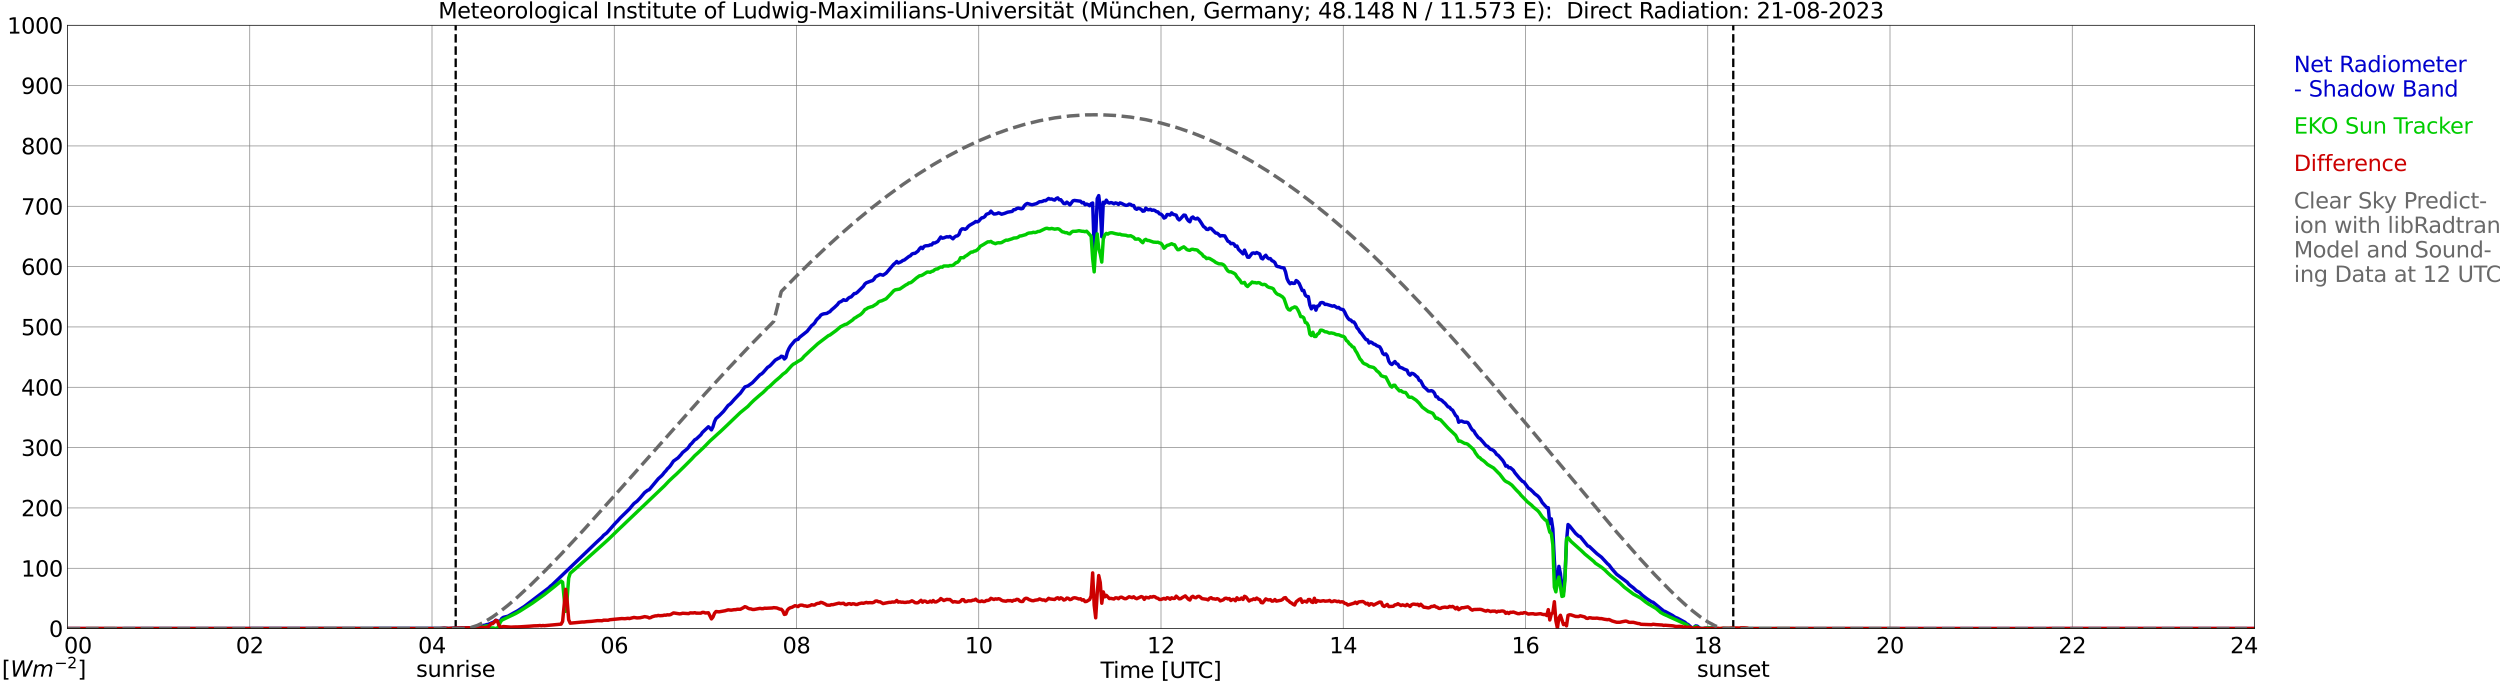 <?xml version="1.0" encoding="utf-8" standalone="no"?>
<!DOCTYPE svg PUBLIC "-//W3C//DTD SVG 1.1//EN"
  "http://www.w3.org/Graphics/SVG/1.1/DTD/svg11.dtd">
<svg xmlns:xlink="http://www.w3.org/1999/xlink" width="1085.4pt" height="296.64pt" viewBox="0 0 1085.4 296.64" xmlns="http://www.w3.org/2000/svg" version="1.1">
 <defs>
  <style type="text/css">*{stroke-linejoin: round; stroke-linecap: butt}</style>
 </defs>
 <g id="figure_1">
  <g id="patch_1">
   <path d="M 0 296.64 
L 1085.4 296.64 
L 1085.4 0 
L 0 0 
z
" style="fill: #ffffff"/>
  </g>
  <g id="axes_1">
   <g id="patch_2">
    <path d="M 29.306 272.909 
L 978.814 272.909 
L 978.814 10.976 
L 29.306 10.976 
z
" style="fill: #ffffff"/>
   </g>
   <g id="patch_3">
    <path d="M 978.814 272.909 
L 978.814 272.909 
L 978.814 10.976 
L 978.814 10.976 
z
" clip-path="url(#p7c9317a7c0)" style="fill: #d3d3d3; opacity: 0.25; stroke: #d3d3d3; stroke-linejoin: miter"/>
   </g>
   <g id="matplotlib.axis_1">
    <g id="xtick_1">
     <g id="line2d_1">
      <path d="M 29.306 272.909 
L 29.306 10.976 
" clip-path="url(#p7c9317a7c0)" style="fill: none; stroke: #808080; stroke-width: 0.3; stroke-linecap: square"/>
     </g>
     <g id="line2d_2"/>
     <g id="text_1">
      <!--    00 -->
      <g transform="translate(18.733 283.627) scale(0.095 -0.095)">
       <defs>
        <path id="DejaVuSans-20" transform="scale(0.016)"/>
        <path id="DejaVuSans-30" d="M 2034 4250 
Q 1547 4250 1301 3770 
Q 1056 3291 1056 2328 
Q 1056 1369 1301 889 
Q 1547 409 2034 409 
Q 2525 409 2770 889 
Q 3016 1369 3016 2328 
Q 3016 3291 2770 3770 
Q 2525 4250 2034 4250 
z
M 2034 4750 
Q 2819 4750 3233 4129 
Q 3647 3509 3647 2328 
Q 3647 1150 3233 529 
Q 2819 -91 2034 -91 
Q 1250 -91 836 529 
Q 422 1150 422 2328 
Q 422 3509 836 4129 
Q 1250 4750 2034 4750 
z
" transform="scale(0.016)"/>
       </defs>
       <use xlink:href="#DejaVuSans-20"/>
       <use xlink:href="#DejaVuSans-20" transform="translate(31.787 0)"/>
       <use xlink:href="#DejaVuSans-20" transform="translate(63.574 0)"/>
       <use xlink:href="#DejaVuSans-30" transform="translate(95.361 0)"/>
       <use xlink:href="#DejaVuSans-30" transform="translate(158.984 0)"/>
      </g>
     </g>
    </g>
    <g id="xtick_2">
     <g id="line2d_3">
      <path d="M 108.431 272.909 
L 108.431 10.976 
" clip-path="url(#p7c9317a7c0)" style="fill: none; stroke: #808080; stroke-width: 0.3; stroke-linecap: square"/>
     </g>
     <g id="line2d_4"/>
     <g id="text_2">
      <!-- 02 -->
      <g transform="translate(102.387 283.627) scale(0.095 -0.095)">
       <defs>
        <path id="DejaVuSans-32" d="M 1228 531 
L 3431 531 
L 3431 0 
L 469 0 
L 469 531 
Q 828 903 1448 1529 
Q 2069 2156 2228 2338 
Q 2531 2678 2651 2914 
Q 2772 3150 2772 3378 
Q 2772 3750 2511 3984 
Q 2250 4219 1831 4219 
Q 1534 4219 1204 4116 
Q 875 4013 500 3803 
L 500 4441 
Q 881 4594 1212 4672 
Q 1544 4750 1819 4750 
Q 2544 4750 2975 4387 
Q 3406 4025 3406 3419 
Q 3406 3131 3298 2873 
Q 3191 2616 2906 2266 
Q 2828 2175 2409 1742 
Q 1991 1309 1228 531 
z
" transform="scale(0.016)"/>
       </defs>
       <use xlink:href="#DejaVuSans-30"/>
       <use xlink:href="#DejaVuSans-32" transform="translate(63.623 0)"/>
      </g>
     </g>
    </g>
    <g id="xtick_3">
     <g id="line2d_5">
      <path d="M 187.557 272.909 
L 187.557 10.976 
" clip-path="url(#p7c9317a7c0)" style="fill: none; stroke: #808080; stroke-width: 0.3; stroke-linecap: square"/>
     </g>
     <g id="line2d_6"/>
     <g id="text_3">
      <!-- 04 -->
      <g transform="translate(181.513 283.627) scale(0.095 -0.095)">
       <defs>
        <path id="DejaVuSans-34" d="M 2419 4116 
L 825 1625 
L 2419 1625 
L 2419 4116 
z
M 2253 4666 
L 3047 4666 
L 3047 1625 
L 3713 1625 
L 3713 1100 
L 3047 1100 
L 3047 0 
L 2419 0 
L 2419 1100 
L 313 1100 
L 313 1709 
L 2253 4666 
z
" transform="scale(0.016)"/>
       </defs>
       <use xlink:href="#DejaVuSans-30"/>
       <use xlink:href="#DejaVuSans-34" transform="translate(63.623 0)"/>
      </g>
     </g>
    </g>
    <g id="xtick_4">
     <g id="line2d_7">
      <path d="M 266.683 272.909 
L 266.683 10.976 
" clip-path="url(#p7c9317a7c0)" style="fill: none; stroke: #808080; stroke-width: 0.3; stroke-linecap: square"/>
     </g>
     <g id="line2d_8"/>
     <g id="text_4">
      <!-- 06 -->
      <g transform="translate(260.638 283.627) scale(0.095 -0.095)">
       <defs>
        <path id="DejaVuSans-36" d="M 2113 2584 
Q 1688 2584 1439 2293 
Q 1191 2003 1191 1497 
Q 1191 994 1439 701 
Q 1688 409 2113 409 
Q 2538 409 2786 701 
Q 3034 994 3034 1497 
Q 3034 2003 2786 2293 
Q 2538 2584 2113 2584 
z
M 3366 4563 
L 3366 3988 
Q 3128 4100 2886 4159 
Q 2644 4219 2406 4219 
Q 1781 4219 1451 3797 
Q 1122 3375 1075 2522 
Q 1259 2794 1537 2939 
Q 1816 3084 2150 3084 
Q 2853 3084 3261 2657 
Q 3669 2231 3669 1497 
Q 3669 778 3244 343 
Q 2819 -91 2113 -91 
Q 1303 -91 875 529 
Q 447 1150 447 2328 
Q 447 3434 972 4092 
Q 1497 4750 2381 4750 
Q 2619 4750 2861 4703 
Q 3103 4656 3366 4563 
z
" transform="scale(0.016)"/>
       </defs>
       <use xlink:href="#DejaVuSans-30"/>
       <use xlink:href="#DejaVuSans-36" transform="translate(63.623 0)"/>
      </g>
     </g>
    </g>
    <g id="xtick_5">
     <g id="line2d_9">
      <path d="M 345.808 272.909 
L 345.808 10.976 
" clip-path="url(#p7c9317a7c0)" style="fill: none; stroke: #808080; stroke-width: 0.3; stroke-linecap: square"/>
     </g>
     <g id="line2d_10"/>
     <g id="text_5">
      <!-- 08 -->
      <g transform="translate(339.764 283.627) scale(0.095 -0.095)">
       <defs>
        <path id="DejaVuSans-38" d="M 2034 2216 
Q 1584 2216 1326 1975 
Q 1069 1734 1069 1313 
Q 1069 891 1326 650 
Q 1584 409 2034 409 
Q 2484 409 2743 651 
Q 3003 894 3003 1313 
Q 3003 1734 2745 1975 
Q 2488 2216 2034 2216 
z
M 1403 2484 
Q 997 2584 770 2862 
Q 544 3141 544 3541 
Q 544 4100 942 4425 
Q 1341 4750 2034 4750 
Q 2731 4750 3128 4425 
Q 3525 4100 3525 3541 
Q 3525 3141 3298 2862 
Q 3072 2584 2669 2484 
Q 3125 2378 3379 2068 
Q 3634 1759 3634 1313 
Q 3634 634 3220 271 
Q 2806 -91 2034 -91 
Q 1263 -91 848 271 
Q 434 634 434 1313 
Q 434 1759 690 2068 
Q 947 2378 1403 2484 
z
M 1172 3481 
Q 1172 3119 1398 2916 
Q 1625 2713 2034 2713 
Q 2441 2713 2670 2916 
Q 2900 3119 2900 3481 
Q 2900 3844 2670 4047 
Q 2441 4250 2034 4250 
Q 1625 4250 1398 4047 
Q 1172 3844 1172 3481 
z
" transform="scale(0.016)"/>
       </defs>
       <use xlink:href="#DejaVuSans-30"/>
       <use xlink:href="#DejaVuSans-38" transform="translate(63.623 0)"/>
      </g>
     </g>
    </g>
    <g id="xtick_6">
     <g id="line2d_11">
      <path d="M 424.934 272.909 
L 424.934 10.976 
" clip-path="url(#p7c9317a7c0)" style="fill: none; stroke: #808080; stroke-width: 0.3; stroke-linecap: square"/>
     </g>
     <g id="line2d_12"/>
     <g id="text_6">
      <!-- 10 -->
      <g transform="translate(418.89 283.627) scale(0.095 -0.095)">
       <defs>
        <path id="DejaVuSans-31" d="M 794 531 
L 1825 531 
L 1825 4091 
L 703 3866 
L 703 4441 
L 1819 4666 
L 2450 4666 
L 2450 531 
L 3481 531 
L 3481 0 
L 794 0 
L 794 531 
z
" transform="scale(0.016)"/>
       </defs>
       <use xlink:href="#DejaVuSans-31"/>
       <use xlink:href="#DejaVuSans-30" transform="translate(63.623 0)"/>
      </g>
     </g>
    </g>
    <g id="xtick_7">
     <g id="line2d_13">
      <path d="M 504.06 272.909 
L 504.06 10.976 
" clip-path="url(#p7c9317a7c0)" style="fill: none; stroke: #808080; stroke-width: 0.3; stroke-linecap: square"/>
     </g>
     <g id="line2d_14"/>
     <g id="text_7">
      <!-- 12 -->
      <g transform="translate(498.015 283.627) scale(0.095 -0.095)">
       <use xlink:href="#DejaVuSans-31"/>
       <use xlink:href="#DejaVuSans-32" transform="translate(63.623 0)"/>
      </g>
     </g>
    </g>
    <g id="xtick_8">
     <g id="line2d_15">
      <path d="M 583.185 272.909 
L 583.185 10.976 
" clip-path="url(#p7c9317a7c0)" style="fill: none; stroke: #808080; stroke-width: 0.3; stroke-linecap: square"/>
     </g>
     <g id="line2d_16"/>
     <g id="text_8">
      <!-- 14 -->
      <g transform="translate(577.141 283.627) scale(0.095 -0.095)">
       <use xlink:href="#DejaVuSans-31"/>
       <use xlink:href="#DejaVuSans-34" transform="translate(63.623 0)"/>
      </g>
     </g>
    </g>
    <g id="xtick_9">
     <g id="line2d_17">
      <path d="M 662.311 272.909 
L 662.311 10.976 
" clip-path="url(#p7c9317a7c0)" style="fill: none; stroke: #808080; stroke-width: 0.3; stroke-linecap: square"/>
     </g>
     <g id="line2d_18"/>
     <g id="text_9">
      <!-- 16 -->
      <g transform="translate(656.267 283.627) scale(0.095 -0.095)">
       <use xlink:href="#DejaVuSans-31"/>
       <use xlink:href="#DejaVuSans-36" transform="translate(63.623 0)"/>
      </g>
     </g>
    </g>
    <g id="xtick_10">
     <g id="line2d_19">
      <path d="M 741.437 272.909 
L 741.437 10.976 
" clip-path="url(#p7c9317a7c0)" style="fill: none; stroke: #808080; stroke-width: 0.3; stroke-linecap: square"/>
     </g>
     <g id="line2d_20"/>
     <g id="text_10">
      <!-- 18 -->
      <g transform="translate(735.392 283.627) scale(0.095 -0.095)">
       <use xlink:href="#DejaVuSans-31"/>
       <use xlink:href="#DejaVuSans-38" transform="translate(63.623 0)"/>
      </g>
     </g>
    </g>
    <g id="xtick_11">
     <g id="line2d_21">
      <path d="M 820.562 272.909 
L 820.562 10.976 
" clip-path="url(#p7c9317a7c0)" style="fill: none; stroke: #808080; stroke-width: 0.3; stroke-linecap: square"/>
     </g>
     <g id="line2d_22"/>
     <g id="text_11">
      <!-- 20 -->
      <g transform="translate(814.518 283.627) scale(0.095 -0.095)">
       <use xlink:href="#DejaVuSans-32"/>
       <use xlink:href="#DejaVuSans-30" transform="translate(63.623 0)"/>
      </g>
     </g>
    </g>
    <g id="xtick_12">
     <g id="line2d_23">
      <path d="M 899.688 272.909 
L 899.688 10.976 
" clip-path="url(#p7c9317a7c0)" style="fill: none; stroke: #808080; stroke-width: 0.3; stroke-linecap: square"/>
     </g>
     <g id="line2d_24"/>
     <g id="text_12">
      <!-- 22 -->
      <g transform="translate(893.644 283.627) scale(0.095 -0.095)">
       <use xlink:href="#DejaVuSans-32"/>
       <use xlink:href="#DejaVuSans-32" transform="translate(63.623 0)"/>
      </g>
     </g>
    </g>
    <g id="xtick_13">
     <g id="line2d_25">
      <path d="M 978.814 272.909 
L 978.814 10.976 
" clip-path="url(#p7c9317a7c0)" style="fill: none; stroke: #808080; stroke-width: 0.3; stroke-linecap: square"/>
     </g>
     <g id="line2d_26"/>
     <g id="text_13">
      <!-- 24    -->
      <g transform="translate(968.241 283.627) scale(0.095 -0.095)">
       <use xlink:href="#DejaVuSans-32"/>
       <use xlink:href="#DejaVuSans-34" transform="translate(63.623 0)"/>
       <use xlink:href="#DejaVuSans-20" transform="translate(127.246 0)"/>
       <use xlink:href="#DejaVuSans-20" transform="translate(159.033 0)"/>
       <use xlink:href="#DejaVuSans-20" transform="translate(190.82 0)"/>
      </g>
     </g>
    </g>
    <g id="text_14">
     <!-- Time [UTC] -->
     <g transform="translate(477.806 294.322) scale(0.095 -0.095)">
      <defs>
       <path id="DejaVuSans-54" d="M -19 4666 
L 3928 4666 
L 3928 4134 
L 2272 4134 
L 2272 0 
L 1638 0 
L 1638 4134 
L -19 4134 
L -19 4666 
z
" transform="scale(0.016)"/>
       <path id="DejaVuSans-69" d="M 603 3500 
L 1178 3500 
L 1178 0 
L 603 0 
L 603 3500 
z
M 603 4863 
L 1178 4863 
L 1178 4134 
L 603 4134 
L 603 4863 
z
" transform="scale(0.016)"/>
       <path id="DejaVuSans-6d" d="M 3328 2828 
Q 3544 3216 3844 3400 
Q 4144 3584 4550 3584 
Q 5097 3584 5394 3201 
Q 5691 2819 5691 2113 
L 5691 0 
L 5113 0 
L 5113 2094 
Q 5113 2597 4934 2840 
Q 4756 3084 4391 3084 
Q 3944 3084 3684 2787 
Q 3425 2491 3425 1978 
L 3425 0 
L 2847 0 
L 2847 2094 
Q 2847 2600 2669 2842 
Q 2491 3084 2119 3084 
Q 1678 3084 1418 2786 
Q 1159 2488 1159 1978 
L 1159 0 
L 581 0 
L 581 3500 
L 1159 3500 
L 1159 2956 
Q 1356 3278 1631 3431 
Q 1906 3584 2284 3584 
Q 2666 3584 2933 3390 
Q 3200 3197 3328 2828 
z
" transform="scale(0.016)"/>
       <path id="DejaVuSans-65" d="M 3597 1894 
L 3597 1613 
L 953 1613 
Q 991 1019 1311 708 
Q 1631 397 2203 397 
Q 2534 397 2845 478 
Q 3156 559 3463 722 
L 3463 178 
Q 3153 47 2828 -22 
Q 2503 -91 2169 -91 
Q 1331 -91 842 396 
Q 353 884 353 1716 
Q 353 2575 817 3079 
Q 1281 3584 2069 3584 
Q 2775 3584 3186 3129 
Q 3597 2675 3597 1894 
z
M 3022 2063 
Q 3016 2534 2758 2815 
Q 2500 3097 2075 3097 
Q 1594 3097 1305 2825 
Q 1016 2553 972 2059 
L 3022 2063 
z
" transform="scale(0.016)"/>
       <path id="DejaVuSans-5b" d="M 550 4863 
L 1875 4863 
L 1875 4416 
L 1125 4416 
L 1125 -397 
L 1875 -397 
L 1875 -844 
L 550 -844 
L 550 4863 
z
" transform="scale(0.016)"/>
       <path id="DejaVuSans-55" d="M 556 4666 
L 1191 4666 
L 1191 1831 
Q 1191 1081 1462 751 
Q 1734 422 2344 422 
Q 2950 422 3222 751 
Q 3494 1081 3494 1831 
L 3494 4666 
L 4128 4666 
L 4128 1753 
Q 4128 841 3676 375 
Q 3225 -91 2344 -91 
Q 1459 -91 1007 375 
Q 556 841 556 1753 
L 556 4666 
z
" transform="scale(0.016)"/>
       <path id="DejaVuSans-43" d="M 4122 4306 
L 4122 3641 
Q 3803 3938 3442 4084 
Q 3081 4231 2675 4231 
Q 1875 4231 1450 3742 
Q 1025 3253 1025 2328 
Q 1025 1406 1450 917 
Q 1875 428 2675 428 
Q 3081 428 3442 575 
Q 3803 722 4122 1019 
L 4122 359 
Q 3791 134 3420 21 
Q 3050 -91 2638 -91 
Q 1578 -91 968 557 
Q 359 1206 359 2328 
Q 359 3453 968 4101 
Q 1578 4750 2638 4750 
Q 3056 4750 3426 4639 
Q 3797 4528 4122 4306 
z
" transform="scale(0.016)"/>
       <path id="DejaVuSans-5d" d="M 1947 4863 
L 1947 -844 
L 622 -844 
L 622 -397 
L 1369 -397 
L 1369 4416 
L 622 4416 
L 622 4863 
L 1947 4863 
z
" transform="scale(0.016)"/>
      </defs>
      <use xlink:href="#DejaVuSans-54"/>
      <use xlink:href="#DejaVuSans-69" transform="translate(57.959 0)"/>
      <use xlink:href="#DejaVuSans-6d" transform="translate(85.742 0)"/>
      <use xlink:href="#DejaVuSans-65" transform="translate(183.154 0)"/>
      <use xlink:href="#DejaVuSans-20" transform="translate(244.678 0)"/>
      <use xlink:href="#DejaVuSans-5b" transform="translate(276.465 0)"/>
      <use xlink:href="#DejaVuSans-55" transform="translate(315.479 0)"/>
      <use xlink:href="#DejaVuSans-54" transform="translate(388.672 0)"/>
      <use xlink:href="#DejaVuSans-43" transform="translate(443.881 0)"/>
      <use xlink:href="#DejaVuSans-5d" transform="translate(513.705 0)"/>
     </g>
    </g>
   </g>
   <g id="matplotlib.axis_2">
    <g id="ytick_1">
     <g id="line2d_27">
      <path d="M 29.306 272.909 
L 978.814 272.909 
" clip-path="url(#p7c9317a7c0)" style="fill: none; stroke: #808080; stroke-width: 0.3; stroke-linecap: square"/>
     </g>
     <g id="line2d_28"/>
     <g id="text_15">
      <!-- 0 -->
      <g transform="translate(21.261 276.518) scale(0.095 -0.095)">
       <use xlink:href="#DejaVuSans-30"/>
      </g>
     </g>
    </g>
    <g id="ytick_2">
     <g id="line2d_29">
      <path d="M 29.306 246.715 
L 978.814 246.715 
" clip-path="url(#p7c9317a7c0)" style="fill: none; stroke: #808080; stroke-width: 0.3; stroke-linecap: square"/>
     </g>
     <g id="line2d_30"/>
     <g id="text_16">
      <!-- 100 -->
      <g transform="translate(9.173 250.325) scale(0.095 -0.095)">
       <use xlink:href="#DejaVuSans-31"/>
       <use xlink:href="#DejaVuSans-30" transform="translate(63.623 0)"/>
       <use xlink:href="#DejaVuSans-30" transform="translate(127.246 0)"/>
      </g>
     </g>
    </g>
    <g id="ytick_3">
     <g id="line2d_31">
      <path d="M 29.306 220.522 
L 978.814 220.522 
" clip-path="url(#p7c9317a7c0)" style="fill: none; stroke: #808080; stroke-width: 0.3; stroke-linecap: square"/>
     </g>
     <g id="line2d_32"/>
     <g id="text_17">
      <!-- 200 -->
      <g transform="translate(9.173 224.131) scale(0.095 -0.095)">
       <use xlink:href="#DejaVuSans-32"/>
       <use xlink:href="#DejaVuSans-30" transform="translate(63.623 0)"/>
       <use xlink:href="#DejaVuSans-30" transform="translate(127.246 0)"/>
      </g>
     </g>
    </g>
    <g id="ytick_4">
     <g id="line2d_33">
      <path d="M 29.306 194.329 
L 978.814 194.329 
" clip-path="url(#p7c9317a7c0)" style="fill: none; stroke: #808080; stroke-width: 0.3; stroke-linecap: square"/>
     </g>
     <g id="line2d_34"/>
     <g id="text_18">
      <!-- 300 -->
      <g transform="translate(9.173 197.938) scale(0.095 -0.095)">
       <defs>
        <path id="DejaVuSans-33" d="M 2597 2516 
Q 3050 2419 3304 2112 
Q 3559 1806 3559 1356 
Q 3559 666 3084 287 
Q 2609 -91 1734 -91 
Q 1441 -91 1130 -33 
Q 819 25 488 141 
L 488 750 
Q 750 597 1062 519 
Q 1375 441 1716 441 
Q 2309 441 2620 675 
Q 2931 909 2931 1356 
Q 2931 1769 2642 2001 
Q 2353 2234 1838 2234 
L 1294 2234 
L 1294 2753 
L 1863 2753 
Q 2328 2753 2575 2939 
Q 2822 3125 2822 3475 
Q 2822 3834 2567 4026 
Q 2313 4219 1838 4219 
Q 1578 4219 1281 4162 
Q 984 4106 628 3988 
L 628 4550 
Q 988 4650 1302 4700 
Q 1616 4750 1894 4750 
Q 2613 4750 3031 4423 
Q 3450 4097 3450 3541 
Q 3450 3153 3228 2886 
Q 3006 2619 2597 2516 
z
" transform="scale(0.016)"/>
       </defs>
       <use xlink:href="#DejaVuSans-33"/>
       <use xlink:href="#DejaVuSans-30" transform="translate(63.623 0)"/>
       <use xlink:href="#DejaVuSans-30" transform="translate(127.246 0)"/>
      </g>
     </g>
    </g>
    <g id="ytick_5">
     <g id="line2d_35">
      <path d="M 29.306 168.136 
L 978.814 168.136 
" clip-path="url(#p7c9317a7c0)" style="fill: none; stroke: #808080; stroke-width: 0.3; stroke-linecap: square"/>
     </g>
     <g id="line2d_36"/>
     <g id="text_19">
      <!-- 400 -->
      <g transform="translate(9.173 171.745) scale(0.095 -0.095)">
       <use xlink:href="#DejaVuSans-34"/>
       <use xlink:href="#DejaVuSans-30" transform="translate(63.623 0)"/>
       <use xlink:href="#DejaVuSans-30" transform="translate(127.246 0)"/>
      </g>
     </g>
    </g>
    <g id="ytick_6">
     <g id="line2d_37">
      <path d="M 29.306 141.942 
L 978.814 141.942 
" clip-path="url(#p7c9317a7c0)" style="fill: none; stroke: #808080; stroke-width: 0.3; stroke-linecap: square"/>
     </g>
     <g id="line2d_38"/>
     <g id="text_20">
      <!-- 500 -->
      <g transform="translate(9.173 145.551) scale(0.095 -0.095)">
       <defs>
        <path id="DejaVuSans-35" d="M 691 4666 
L 3169 4666 
L 3169 4134 
L 1269 4134 
L 1269 2991 
Q 1406 3038 1543 3061 
Q 1681 3084 1819 3084 
Q 2600 3084 3056 2656 
Q 3513 2228 3513 1497 
Q 3513 744 3044 326 
Q 2575 -91 1722 -91 
Q 1428 -91 1123 -41 
Q 819 9 494 109 
L 494 744 
Q 775 591 1075 516 
Q 1375 441 1709 441 
Q 2250 441 2565 725 
Q 2881 1009 2881 1497 
Q 2881 1984 2565 2268 
Q 2250 2553 1709 2553 
Q 1456 2553 1204 2497 
Q 953 2441 691 2322 
L 691 4666 
z
" transform="scale(0.016)"/>
       </defs>
       <use xlink:href="#DejaVuSans-35"/>
       <use xlink:href="#DejaVuSans-30" transform="translate(63.623 0)"/>
       <use xlink:href="#DejaVuSans-30" transform="translate(127.246 0)"/>
      </g>
     </g>
    </g>
    <g id="ytick_7">
     <g id="line2d_39">
      <path d="M 29.306 115.749 
L 978.814 115.749 
" clip-path="url(#p7c9317a7c0)" style="fill: none; stroke: #808080; stroke-width: 0.3; stroke-linecap: square"/>
     </g>
     <g id="line2d_40"/>
     <g id="text_21">
      <!-- 600 -->
      <g transform="translate(9.173 119.358) scale(0.095 -0.095)">
       <use xlink:href="#DejaVuSans-36"/>
       <use xlink:href="#DejaVuSans-30" transform="translate(63.623 0)"/>
       <use xlink:href="#DejaVuSans-30" transform="translate(127.246 0)"/>
      </g>
     </g>
    </g>
    <g id="ytick_8">
     <g id="line2d_41">
      <path d="M 29.306 89.556 
L 978.814 89.556 
" clip-path="url(#p7c9317a7c0)" style="fill: none; stroke: #808080; stroke-width: 0.3; stroke-linecap: square"/>
     </g>
     <g id="line2d_42"/>
     <g id="text_22">
      <!-- 700 -->
      <g transform="translate(9.173 93.165) scale(0.095 -0.095)">
       <defs>
        <path id="DejaVuSans-37" d="M 525 4666 
L 3525 4666 
L 3525 4397 
L 1831 0 
L 1172 0 
L 2766 4134 
L 525 4134 
L 525 4666 
z
" transform="scale(0.016)"/>
       </defs>
       <use xlink:href="#DejaVuSans-37"/>
       <use xlink:href="#DejaVuSans-30" transform="translate(63.623 0)"/>
       <use xlink:href="#DejaVuSans-30" transform="translate(127.246 0)"/>
      </g>
     </g>
    </g>
    <g id="ytick_9">
     <g id="line2d_43">
      <path d="M 29.306 63.362 
L 978.814 63.362 
" clip-path="url(#p7c9317a7c0)" style="fill: none; stroke: #808080; stroke-width: 0.3; stroke-linecap: square"/>
     </g>
     <g id="line2d_44"/>
     <g id="text_23">
      <!-- 800 -->
      <g transform="translate(9.173 66.972) scale(0.095 -0.095)">
       <use xlink:href="#DejaVuSans-38"/>
       <use xlink:href="#DejaVuSans-30" transform="translate(63.623 0)"/>
       <use xlink:href="#DejaVuSans-30" transform="translate(127.246 0)"/>
      </g>
     </g>
    </g>
    <g id="ytick_10">
     <g id="line2d_45">
      <path d="M 29.306 37.169 
L 978.814 37.169 
" clip-path="url(#p7c9317a7c0)" style="fill: none; stroke: #808080; stroke-width: 0.3; stroke-linecap: square"/>
     </g>
     <g id="line2d_46"/>
     <g id="text_24">
      <!-- 900 -->
      <g transform="translate(9.173 40.778) scale(0.095 -0.095)">
       <defs>
        <path id="DejaVuSans-39" d="M 703 97 
L 703 672 
Q 941 559 1184 500 
Q 1428 441 1663 441 
Q 2288 441 2617 861 
Q 2947 1281 2994 2138 
Q 2813 1869 2534 1725 
Q 2256 1581 1919 1581 
Q 1219 1581 811 2004 
Q 403 2428 403 3163 
Q 403 3881 828 4315 
Q 1253 4750 1959 4750 
Q 2769 4750 3195 4129 
Q 3622 3509 3622 2328 
Q 3622 1225 3098 567 
Q 2575 -91 1691 -91 
Q 1453 -91 1209 -44 
Q 966 3 703 97 
z
M 1959 2075 
Q 2384 2075 2632 2365 
Q 2881 2656 2881 3163 
Q 2881 3666 2632 3958 
Q 2384 4250 1959 4250 
Q 1534 4250 1286 3958 
Q 1038 3666 1038 3163 
Q 1038 2656 1286 2365 
Q 1534 2075 1959 2075 
z
" transform="scale(0.016)"/>
       </defs>
       <use xlink:href="#DejaVuSans-39"/>
       <use xlink:href="#DejaVuSans-30" transform="translate(63.623 0)"/>
       <use xlink:href="#DejaVuSans-30" transform="translate(127.246 0)"/>
      </g>
     </g>
    </g>
    <g id="ytick_11">
     <g id="line2d_47">
      <path d="M 29.306 10.976 
L 978.814 10.976 
" clip-path="url(#p7c9317a7c0)" style="fill: none; stroke: #808080; stroke-width: 0.3; stroke-linecap: square"/>
     </g>
     <g id="line2d_48"/>
     <g id="text_25">
      <!-- 1000 -->
      <g transform="translate(3.128 14.585) scale(0.095 -0.095)">
       <use xlink:href="#DejaVuSans-31"/>
       <use xlink:href="#DejaVuSans-30" transform="translate(63.623 0)"/>
       <use xlink:href="#DejaVuSans-30" transform="translate(127.246 0)"/>
       <use xlink:href="#DejaVuSans-30" transform="translate(190.869 0)"/>
      </g>
     </g>
    </g>
   </g>
   <g id="line2d_49">
    <path d="M 197.843 272.909 
L 197.843 10.976 
" clip-path="url(#p7c9317a7c0)" style="fill: none; stroke-dasharray: 3.7,1.6; stroke-dashoffset: 0; stroke: #000000"/>
   </g>
   <g id="line2d_50">
    <path d="M 752.514 272.909 
L 752.514 10.976 
" clip-path="url(#p7c9317a7c0)" style="fill: none; stroke-dasharray: 3.7,1.6; stroke-dashoffset: 0; stroke: #000000"/>
   </g>
   <g id="line2d_51">
    <path d="M 29.306 272.909 
L 191.513 272.822 
L 192.832 272.739 
L 194.81 272.859 
L 198.107 272.676 
L 204.042 272.558 
L 206.679 272.414 
L 207.998 272.663 
L 209.976 271.513 
L 210.635 271.421 
L 211.295 271.177 
L 211.954 271.073 
L 214.592 269.986 
L 215.251 269.318 
L 215.91 269.462 
L 216.57 270.156 
L 217.229 269.517 
L 217.889 268.482 
L 218.548 268.029 
L 220.526 267.537 
L 223.164 266.044 
L 224.482 265.344 
L 227.779 263.202 
L 238.329 255.168 
L 238.989 254.479 
L 239.648 254.002 
L 258.77 235.633 
L 260.089 234.407 
L 261.408 233.2 
L 262.067 232.398 
L 263.386 231.405 
L 267.342 226.937 
L 268.002 226.308 
L 269.32 224.828 
L 273.277 220.967 
L 274.595 219.357 
L 275.255 218.607 
L 276.573 217.612 
L 277.892 216.224 
L 279.87 213.864 
L 281.189 212.858 
L 281.849 212.614 
L 285.805 207.852 
L 287.124 206.669 
L 287.783 205.969 
L 288.442 205.097 
L 289.102 204.419 
L 289.761 203.528 
L 290.42 202.928 
L 291.08 202.15 
L 292.399 200.183 
L 294.377 198.784 
L 295.696 197.336 
L 296.355 196.474 
L 298.333 194.884 
L 298.992 194.132 
L 299.652 193.098 
L 300.311 192.511 
L 301.63 190.932 
L 302.289 190.607 
L 304.267 188.771 
L 304.927 187.77 
L 307.564 185.284 
L 308.224 185.884 
L 308.883 186.639 
L 309.543 185.303 
L 310.202 183.063 
L 310.861 181.709 
L 312.18 180.564 
L 314.158 178.579 
L 316.136 176.014 
L 316.796 175.569 
L 317.455 174.959 
L 318.774 173.45 
L 320.752 171.373 
L 321.411 170.755 
L 323.39 167.999 
L 324.708 167.565 
L 326.686 166.153 
L 329.983 162.677 
L 330.643 162.334 
L 331.302 161.737 
L 333.28 159.468 
L 333.94 159.083 
L 334.599 158.504 
L 336.577 156.364 
L 337.896 155.594 
L 338.555 155.319 
L 339.215 154.659 
L 339.874 154.816 
L 340.533 155.864 
L 341.193 155.225 
L 341.852 152.833 
L 342.512 151.367 
L 343.171 150.235 
L 345.149 147.836 
L 345.808 147.49 
L 346.468 147.341 
L 347.127 146.458 
L 350.424 143.844 
L 352.402 141.353 
L 353.062 140.847 
L 353.721 140.148 
L 354.38 139.032 
L 355.04 138.294 
L 355.699 137.728 
L 356.359 136.816 
L 357.018 136.45 
L 357.677 136.245 
L 358.996 136.062 
L 359.655 135.619 
L 360.315 135.315 
L 360.974 134.574 
L 362.293 133.458 
L 363.612 132.204 
L 364.271 131.289 
L 364.93 131.027 
L 365.59 130.642 
L 366.249 130.116 
L 366.909 130.417 
L 367.568 130.326 
L 368.227 129.534 
L 368.887 129.092 
L 369.546 128.898 
L 370.865 127.47 
L 371.524 127.408 
L 372.184 126.931 
L 374.821 124.369 
L 375.481 123.316 
L 376.14 122.777 
L 378.118 122.017 
L 378.777 121.844 
L 379.437 121.226 
L 380.096 120.202 
L 382.074 119.149 
L 383.393 119.474 
L 384.712 118.591 
L 388.009 114.733 
L 388.668 114.224 
L 389.328 113.517 
L 389.987 114.183 
L 391.306 113.585 
L 391.965 113.088 
L 392.624 112.886 
L 394.603 111.356 
L 395.262 111.052 
L 395.921 110.29 
L 396.581 110.039 
L 397.24 109.999 
L 398.559 109.015 
L 399.218 108.022 
L 399.878 107.375 
L 400.537 107.93 
L 401.196 106.979 
L 401.856 106.725 
L 403.175 106.623 
L 403.834 106.298 
L 404.493 106.311 
L 405.153 105.468 
L 405.812 105.52 
L 407.131 104.842 
L 408.45 102.885 
L 409.109 103.42 
L 409.768 103.278 
L 411.087 102.773 
L 411.746 102.914 
L 412.406 102.66 
L 413.725 103.682 
L 414.384 102.964 
L 415.043 102.498 
L 415.703 102.396 
L 416.362 101.749 
L 417.022 100.025 
L 417.681 99.37 
L 418.34 99.349 
L 419 99.572 
L 419.659 99.176 
L 420.318 98.336 
L 420.978 97.799 
L 422.956 96.675 
L 423.615 96.159 
L 424.275 96.332 
L 424.934 96.018 
L 425.593 95.198 
L 426.253 94.569 
L 426.912 94.467 
L 427.572 94.014 
L 428.231 93.042 
L 429.55 92.576 
L 430.209 91.672 
L 430.869 92.411 
L 431.528 92.916 
L 432.187 92.877 
L 432.847 92.725 
L 433.506 92.403 
L 434.165 92.644 
L 434.825 93.011 
L 436.144 92.644 
L 437.462 92.117 
L 439.44 91.793 
L 440.1 91.064 
L 440.759 91.001 
L 441.419 90.538 
L 442.078 90.344 
L 443.397 90.666 
L 444.056 90.454 
L 444.716 89.343 
L 445.375 88.673 
L 446.034 88.338 
L 448.012 88.924 
L 449.991 88.411 
L 451.309 87.581 
L 451.969 87.568 
L 452.628 87.416 
L 453.287 87.062 
L 453.947 87.122 
L 455.266 86.161 
L 455.925 86.465 
L 456.584 86.371 
L 457.244 86.695 
L 457.903 86.868 
L 458.563 86.187 
L 459.222 85.912 
L 459.881 86.722 
L 460.541 86.701 
L 461.859 88.359 
L 462.519 88.429 
L 463.178 87.761 
L 463.838 88.267 
L 464.497 88.964 
L 465.816 87.201 
L 466.475 87.02 
L 469.113 87.361 
L 469.772 88.06 
L 470.431 87.908 
L 471.091 88.877 
L 471.75 88.584 
L 472.409 88.825 
L 473.069 89.317 
L 473.728 88.45 
L 474.388 88.133 
L 475.047 107.87 
L 475.706 102.385 
L 476.366 86.255 
L 477.025 84.93 
L 477.685 90.252 
L 478.344 102.768 
L 479.003 87.806 
L 479.663 88.235 
L 480.322 86.91 
L 480.981 87.903 
L 481.641 88.16 
L 482.3 87.939 
L 482.96 88.105 
L 483.619 88.482 
L 484.278 88.097 
L 484.938 88.262 
L 485.597 88.749 
L 486.256 88.091 
L 486.916 88.296 
L 488.235 88.961 
L 488.894 89.173 
L 489.553 89.074 
L 490.213 88.628 
L 490.872 88.741 
L 491.532 89.254 
L 492.191 89.233 
L 492.85 90.543 
L 493.51 90.865 
L 494.169 90.43 
L 494.828 90.569 
L 495.488 90.944 
L 496.147 91.703 
L 496.807 91.586 
L 497.466 90.339 
L 498.125 90.986 
L 498.785 91.091 
L 499.444 90.855 
L 500.103 91.321 
L 500.763 91.169 
L 501.422 91.402 
L 502.082 91.9 
L 502.741 92.02 
L 503.4 92.84 
L 504.06 92.974 
L 504.719 93.602 
L 505.379 94.674 
L 506.038 94.359 
L 506.697 93.144 
L 507.357 93.165 
L 508.016 93.388 
L 508.675 92.434 
L 509.335 93.063 
L 510.654 93.422 
L 511.313 94.878 
L 511.972 95.478 
L 512.632 94.86 
L 513.95 93.38 
L 514.61 93.472 
L 515.269 94.878 
L 515.929 95.821 
L 516.588 96.287 
L 517.247 94.616 
L 517.907 94.213 
L 518.566 94.891 
L 519.226 95.061 
L 519.885 94.716 
L 520.544 95.313 
L 521.204 96.245 
L 522.522 98.351 
L 523.182 98.786 
L 523.841 99.556 
L 524.501 99.637 
L 525.16 99.059 
L 525.819 99.19 
L 527.797 101.188 
L 528.457 101.259 
L 529.116 101.796 
L 529.776 102.495 
L 530.435 102.293 
L 531.754 102.424 
L 533.073 104.722 
L 533.732 104.976 
L 534.391 105.816 
L 535.051 105.654 
L 535.71 105.926 
L 536.369 106.979 
L 537.029 106.809 
L 537.688 108.237 
L 539.007 109.533 
L 539.666 110.212 
L 540.326 108.593 
L 541.644 111.65 
L 542.304 111.692 
L 543.623 109.95 
L 544.282 109.795 
L 544.941 110.049 
L 545.601 109.635 
L 546.919 110.275 
L 547.579 112.058 
L 548.238 112.401 
L 548.898 111.409 
L 549.557 110.811 
L 550.216 111.833 
L 550.876 112.32 
L 551.535 112.268 
L 552.195 113.151 
L 552.854 113.436 
L 553.513 114.002 
L 554.173 115.482 
L 554.832 115.744 
L 555.491 115.854 
L 556.151 116.139 
L 557.47 116.341 
L 558.129 118.062 
L 558.788 120.98 
L 559.448 122.358 
L 560.107 123.206 
L 560.766 122.753 
L 561.426 123.046 
L 562.085 123.004 
L 562.745 121.8 
L 563.404 122.245 
L 564.063 123.086 
L 565.382 126.135 
L 566.042 126.114 
L 566.701 128.141 
L 567.36 128.707 
L 568.02 128.798 
L 568.679 132.426 
L 569.338 134.087 
L 569.998 132.9 
L 570.657 132.908 
L 571.317 134.658 
L 571.976 132.906 
L 572.635 132.714 
L 573.295 131.499 
L 573.954 131.329 
L 574.613 131.512 
L 575.273 132.17 
L 575.932 132.12 
L 578.57 132.942 
L 579.229 132.741 
L 580.548 133.634 
L 581.207 133.479 
L 581.867 134.131 
L 583.185 134.454 
L 583.845 135.548 
L 584.504 136.976 
L 585.164 138.06 
L 585.823 138.799 
L 586.482 138.972 
L 587.142 139.711 
L 587.801 139.802 
L 588.46 140.735 
L 589.12 142.304 
L 589.779 142.982 
L 590.439 144.148 
L 591.098 144.795 
L 592.417 146.62 
L 593.076 147.44 
L 593.736 147.563 
L 594.395 148.92 
L 595.054 148.464 
L 595.714 148.781 
L 596.373 149.358 
L 597.032 149.53 
L 597.692 150.067 
L 599.011 150.568 
L 599.67 151.689 
L 600.329 153.412 
L 600.989 153.968 
L 601.648 153.645 
L 602.307 154.533 
L 602.967 156.823 
L 603.626 157.849 
L 604.286 158.255 
L 605.604 156.969 
L 606.264 157.902 
L 606.923 158.153 
L 607.582 159.369 
L 608.901 159.827 
L 609.561 160.251 
L 610.879 160.733 
L 611.539 162.315 
L 612.198 162.884 
L 612.858 162.074 
L 613.517 162.216 
L 614.176 162.661 
L 614.836 163.319 
L 615.495 163.795 
L 616.154 165.105 
L 616.814 165.377 
L 618.133 167.921 
L 618.792 168.408 
L 620.111 169.725 
L 620.77 169.744 
L 621.429 169.584 
L 622.089 169.87 
L 622.748 170.637 
L 623.408 172.198 
L 624.067 172.319 
L 624.726 173.303 
L 625.386 173.466 
L 626.045 173.859 
L 626.705 174.54 
L 627.364 175.045 
L 628.683 176.638 
L 629.342 176.821 
L 630.001 177.683 
L 630.661 178.079 
L 631.98 180.407 
L 632.639 180.944 
L 633.298 183.328 
L 633.958 182.872 
L 634.617 182.809 
L 635.276 183.142 
L 635.936 183.333 
L 636.595 183.273 
L 637.255 183.464 
L 637.914 184.409 
L 638.573 185.698 
L 639.233 186.67 
L 639.892 187.097 
L 640.552 188.294 
L 641.87 190.036 
L 642.53 190.389 
L 643.848 191.864 
L 645.167 193.475 
L 645.827 193.75 
L 647.145 195.068 
L 647.805 195.251 
L 648.464 195.633 
L 649.123 196.312 
L 649.783 197.315 
L 650.442 197.669 
L 652.42 199.9 
L 653.08 200.966 
L 653.739 202.373 
L 654.399 202.26 
L 655.058 203.101 
L 655.717 203.022 
L 657.036 204.167 
L 657.695 205.241 
L 659.674 207.635 
L 660.992 208.992 
L 661.652 209.264 
L 663.63 211.981 
L 664.289 212.337 
L 665.608 213.584 
L 666.267 214.322 
L 667.586 215.307 
L 668.246 215.988 
L 668.905 216.96 
L 669.564 218.175 
L 671.542 220.378 
L 672.202 220.459 
L 672.861 227.319 
L 673.521 225.263 
L 674.18 229.643 
L 674.839 243.253 
L 675.499 253.531 
L 676.158 252.378 
L 676.817 245.896 
L 677.477 249.06 
L 678.136 255.291 
L 678.796 256.994 
L 679.455 249.801 
L 680.114 235.075 
L 680.774 227.733 
L 681.433 228.307 
L 684.071 231.594 
L 685.389 232.778 
L 686.049 232.951 
L 689.346 237.034 
L 690.005 237.257 
L 693.302 240.371 
L 695.28 241.904 
L 697.918 244.764 
L 698.577 245.304 
L 699.896 247.066 
L 701.874 249.316 
L 706.49 252.795 
L 707.149 253.617 
L 707.808 254.215 
L 709.127 255.192 
L 710.446 256.446 
L 711.765 257.18 
L 713.083 258.468 
L 715.062 259.98 
L 717.04 261.3 
L 717.699 261.483 
L 722.315 265.276 
L 722.974 265.491 
L 726.271 267.28 
L 726.93 267.778 
L 727.59 268.131 
L 728.249 268.356 
L 731.546 270.166 
L 732.205 270.824 
L 732.865 271.112 
L 734.184 272.319 
L 734.843 272.636 
L 735.502 272.382 
L 736.162 271.756 
L 736.821 271.806 
L 738.14 272.843 
L 739.459 272.927 
L 740.118 272.767 
L 743.415 272.657 
L 744.074 272.83 
L 747.371 272.998 
L 748.031 273.1 
L 749.349 273.058 
L 750.668 273.05 
L 751.987 273.173 
L 752.646 273.074 
L 753.306 273.176 
L 755.284 273.147 
L 755.943 273.268 
L 757.262 273.257 
L 758.581 273.155 
L 759.24 272.909 
L 978.154 272.909 
L 978.154 272.909 
" clip-path="url(#p7c9317a7c0)" style="fill: none; stroke: #0000cc; stroke-width: 1.5; stroke-linecap: square"/>
   </g>
   <g id="line2d_52">
    <path d="M 28.646 272.956 
L 206.679 272.904 
L 207.998 272.885 
L 208.657 272.669 
L 209.317 272.274 
L 210.635 271.858 
L 211.295 271.724 
L 211.954 271.786 
L 213.273 272.742 
L 213.932 272.608 
L 215.251 272.863 
L 215.91 272.778 
L 216.57 271.766 
L 217.229 270.091 
L 217.889 269.218 
L 223.823 266.397 
L 225.801 265.261 
L 231.076 261.89 
L 236.351 258.122 
L 238.989 256.045 
L 240.967 254.467 
L 243.604 252.284 
L 244.264 252.797 
L 244.923 259.702 
L 245.583 265.405 
L 246.242 259.68 
L 246.901 250.964 
L 247.561 248.898 
L 250.858 246.048 
L 260.089 237.824 
L 262.067 236.05 
L 264.045 234.267 
L 268.661 229.793 
L 288.442 210.953 
L 290.42 208.855 
L 292.399 206.991 
L 293.717 205.801 
L 297.014 202.582 
L 300.311 199.288 
L 301.63 197.849 
L 302.949 196.675 
L 305.586 194.19 
L 308.224 191.477 
L 310.202 189.683 
L 311.521 188.475 
L 312.839 187.315 
L 314.818 185.44 
L 321.411 179.126 
L 324.708 176.447 
L 326.027 175.037 
L 327.346 173.755 
L 329.983 171.463 
L 331.302 170.383 
L 332.621 169.093 
L 333.28 168.363 
L 333.94 167.968 
L 335.258 166.699 
L 336.577 165.439 
L 338.555 163.77 
L 339.874 162.481 
L 341.193 161.55 
L 342.512 160.072 
L 343.83 158.649 
L 344.49 158.086 
L 345.149 157.77 
L 346.468 156.893 
L 347.787 156.144 
L 348.446 155.52 
L 349.105 154.707 
L 350.424 153.49 
L 351.743 152.245 
L 353.062 151.064 
L 355.04 149.238 
L 359.655 145.73 
L 360.315 145.456 
L 362.952 143.538 
L 364.93 141.867 
L 366.909 140.861 
L 367.568 140.742 
L 370.206 138.889 
L 370.865 138.201 
L 371.524 137.873 
L 372.184 137.396 
L 373.502 136.631 
L 374.162 136.064 
L 374.821 135.341 
L 375.481 134.428 
L 376.14 134.139 
L 376.799 133.674 
L 378.118 133.218 
L 378.777 133.065 
L 380.756 131.827 
L 381.415 131.079 
L 382.074 130.769 
L 382.734 130.63 
L 384.712 129.729 
L 386.69 127.691 
L 388.009 126.235 
L 388.668 125.834 
L 390.646 125.495 
L 393.284 123.703 
L 393.943 123.389 
L 394.603 122.848 
L 395.262 122.77 
L 395.921 122.361 
L 397.899 120.676 
L 399.218 119.733 
L 399.878 119.656 
L 400.537 119.377 
L 402.515 118.126 
L 403.175 118.106 
L 403.834 118.233 
L 404.493 117.833 
L 405.153 117.661 
L 405.812 117.097 
L 406.471 116.807 
L 407.131 116.746 
L 407.79 116.201 
L 408.45 115.931 
L 409.109 116.002 
L 409.768 115.469 
L 411.087 115.472 
L 411.746 115.519 
L 412.406 115.287 
L 413.065 115.308 
L 413.725 115.19 
L 415.043 114.075 
L 415.703 113.867 
L 416.362 113.22 
L 417.022 111.892 
L 418.34 111.904 
L 419 111.29 
L 419.659 110.939 
L 421.637 109.442 
L 422.297 109.434 
L 422.956 109.039 
L 423.615 108.916 
L 424.275 108.472 
L 424.934 107.841 
L 425.593 106.927 
L 426.912 106.2 
L 428.89 104.975 
L 429.55 105.022 
L 430.209 104.807 
L 430.869 105.31 
L 432.187 105.794 
L 432.847 105.502 
L 433.506 105.389 
L 434.165 105.437 
L 434.825 105.317 
L 436.144 104.568 
L 436.803 104.242 
L 437.462 104.296 
L 439.44 103.663 
L 440.1 103.362 
L 441.419 103.245 
L 442.078 102.966 
L 442.737 102.46 
L 443.397 102.414 
L 445.375 101.848 
L 446.034 101.409 
L 446.694 101.182 
L 448.012 101.061 
L 448.672 100.834 
L 449.331 100.973 
L 449.991 100.8 
L 450.65 100.497 
L 451.309 100.461 
L 453.947 99.199 
L 454.606 99.093 
L 455.266 99.312 
L 455.925 99.331 
L 456.584 99.169 
L 457.903 99.494 
L 459.222 99.302 
L 459.881 99.52 
L 461.2 100.646 
L 461.859 100.753 
L 462.519 101.032 
L 463.178 101.017 
L 463.838 101.4 
L 464.497 101.532 
L 465.156 100.814 
L 465.816 100.429 
L 467.134 100.415 
L 468.453 100.165 
L 469.772 100.412 
L 470.431 100.441 
L 471.091 100.6 
L 471.75 100.387 
L 472.409 101.052 
L 473.728 102.609 
L 474.388 112.308 
L 475.047 118.029 
L 475.706 107.058 
L 476.366 101.547 
L 477.025 107.955 
L 477.685 110.264 
L 478.344 113.775 
L 479.003 103.725 
L 479.663 102.026 
L 480.322 101.339 
L 480.981 101.636 
L 481.641 101.202 
L 482.3 101.06 
L 482.96 101.089 
L 484.278 101.453 
L 485.597 101.714 
L 486.256 101.644 
L 486.916 101.957 
L 488.894 102.158 
L 489.553 102.418 
L 490.213 102.448 
L 490.872 102.326 
L 492.191 103.046 
L 492.85 103.796 
L 493.51 103.839 
L 494.169 103.695 
L 494.828 104.045 
L 495.488 104.842 
L 496.147 105.371 
L 496.807 104.271 
L 497.466 103.927 
L 498.125 104.394 
L 498.785 104.416 
L 500.763 105.105 
L 502.082 105.213 
L 502.741 105.16 
L 503.4 105.472 
L 504.06 105.647 
L 504.719 106.472 
L 505.379 107.78 
L 506.697 106.546 
L 507.357 106.406 
L 508.675 105.818 
L 509.335 106.145 
L 509.994 106.308 
L 510.654 107.505 
L 511.313 108.402 
L 511.972 108.379 
L 512.632 107.855 
L 513.95 107.167 
L 514.61 107.665 
L 515.269 108.328 
L 515.929 108.588 
L 516.588 108.685 
L 517.247 108.253 
L 517.907 108.227 
L 518.566 108.402 
L 519.226 108.436 
L 519.885 108.623 
L 520.544 109.321 
L 521.863 110.387 
L 522.522 111.278 
L 523.182 111.586 
L 523.841 112.283 
L 524.501 112.088 
L 525.16 112.224 
L 527.138 113.399 
L 527.797 113.93 
L 529.116 114.522 
L 530.435 114.611 
L 531.094 114.904 
L 531.754 115.523 
L 532.413 116.682 
L 533.073 117.592 
L 533.732 118.016 
L 534.391 118.001 
L 535.71 118.612 
L 536.369 119.066 
L 537.029 120.19 
L 538.348 121.7 
L 539.007 122.805 
L 539.666 122.862 
L 540.326 122.614 
L 540.985 123.884 
L 541.644 124.395 
L 542.304 123.664 
L 542.963 123.147 
L 543.623 122.457 
L 544.282 122.701 
L 544.941 122.687 
L 545.601 122.883 
L 546.26 122.687 
L 546.919 122.821 
L 547.579 123.365 
L 548.238 123.591 
L 548.898 123.442 
L 549.557 123.695 
L 550.216 124.392 
L 550.876 124.729 
L 552.195 125.066 
L 552.854 125.417 
L 553.513 126.611 
L 554.173 127.397 
L 554.832 127.848 
L 555.491 128.044 
L 556.81 128.883 
L 557.47 129.647 
L 558.788 133.481 
L 559.448 134.429 
L 560.107 134.623 
L 560.766 133.82 
L 561.426 133.6 
L 562.085 133.241 
L 562.745 133.435 
L 563.404 134.403 
L 564.063 135.755 
L 564.723 137.475 
L 565.382 137.509 
L 566.042 137.972 
L 566.701 139.99 
L 567.36 140.217 
L 568.02 141.402 
L 568.679 145.046 
L 569.338 145.686 
L 569.998 144.24 
L 570.657 146.076 
L 571.317 146.089 
L 571.976 145.065 
L 572.635 144.674 
L 573.295 143.37 
L 573.954 143.372 
L 574.613 143.636 
L 575.273 144.064 
L 575.932 144.082 
L 577.251 144.665 
L 577.91 144.533 
L 579.229 144.807 
L 579.889 145.16 
L 580.548 145.327 
L 581.207 145.35 
L 582.526 145.941 
L 583.185 145.995 
L 583.845 146.473 
L 584.504 147.798 
L 585.164 148.284 
L 585.823 149.244 
L 586.482 149.754 
L 587.142 150.558 
L 587.801 150.811 
L 588.46 152.189 
L 589.12 153.181 
L 590.439 155.812 
L 591.098 156.516 
L 591.757 157.522 
L 592.417 157.941 
L 593.076 158.178 
L 593.736 158.544 
L 594.395 159.078 
L 596.373 159.554 
L 597.032 160.113 
L 597.692 160.96 
L 598.351 161.44 
L 599.011 162.11 
L 599.67 163.122 
L 600.989 163.59 
L 601.648 163.659 
L 603.626 167.486 
L 604.286 168.069 
L 604.945 167.277 
L 605.604 167.265 
L 606.264 168.279 
L 607.582 169.725 
L 608.242 169.598 
L 608.901 170.132 
L 609.561 170.351 
L 610.22 170.391 
L 610.879 171.223 
L 611.539 172.306 
L 612.198 172.501 
L 612.858 172.437 
L 614.836 173.759 
L 616.154 175.043 
L 617.473 176.736 
L 620.111 178.709 
L 620.77 178.886 
L 622.089 179.467 
L 623.408 181.593 
L 624.067 181.543 
L 624.726 182.064 
L 625.386 182.23 
L 628.683 185.852 
L 631.98 188.981 
L 633.298 191.56 
L 633.958 191.464 
L 635.276 192.18 
L 635.936 192.522 
L 636.595 192.6 
L 637.255 192.9 
L 639.233 194.674 
L 639.892 195.377 
L 640.552 196.617 
L 641.87 198.42 
L 642.53 198.748 
L 643.189 199.478 
L 643.848 199.864 
L 644.508 200.381 
L 645.827 201.647 
L 648.464 203.194 
L 650.442 205.212 
L 651.102 205.842 
L 653.08 208.434 
L 653.739 208.993 
L 655.058 209.644 
L 656.377 210.607 
L 658.355 212.795 
L 659.674 214.11 
L 660.333 214.984 
L 662.311 216.983 
L 662.97 217.735 
L 664.949 219.332 
L 665.608 220.054 
L 667.586 221.67 
L 668.246 222.412 
L 669.564 224.384 
L 670.883 225.764 
L 671.542 226.059 
L 672.861 231.066 
L 673.521 231.609 
L 674.18 236.532 
L 674.839 254.913 
L 675.499 256.952 
L 676.158 252.592 
L 676.817 250.552 
L 678.136 258.948 
L 678.796 258.73 
L 679.455 251.928 
L 680.114 233.886 
L 680.774 233.468 
L 682.092 235.078 
L 684.73 237.436 
L 686.708 239.21 
L 688.027 240.498 
L 691.983 243.769 
L 692.643 244.5 
L 695.28 246.245 
L 696.599 247.331 
L 697.918 248.626 
L 699.236 249.851 
L 703.193 253.002 
L 705.171 254.901 
L 709.127 257.917 
L 711.105 258.998 
L 712.424 259.741 
L 714.402 261.332 
L 715.721 262.246 
L 719.018 264.189 
L 720.337 265.325 
L 720.996 265.919 
L 722.315 266.657 
L 730.227 270.253 
L 732.205 271.22 
L 732.865 271.688 
L 733.524 272.362 
L 734.184 272.805 
L 734.843 272.807 
L 736.162 272.061 
L 736.821 272.23 
L 737.48 272.689 
L 738.14 272.87 
L 740.118 272.871 
L 741.437 272.651 
L 743.415 272.739 
L 746.052 272.904 
L 827.816 272.956 
L 955.076 272.968 
L 978.154 272.959 
L 978.154 272.959 
" clip-path="url(#p7c9317a7c0)" style="fill: none; stroke: #00cc00; stroke-width: 1.5; stroke-linecap: square"/>
   </g>
   <g id="line2d_53">
    <path d="M 29.306 272.862 
L 74.803 272.872 
L 163.819 272.898 
L 190.854 272.906 
L 192.832 272.736 
L 194.81 272.857 
L 198.107 272.675 
L 204.042 272.559 
L 206.679 272.419 
L 207.998 272.686 
L 209.317 272.37 
L 210.635 272.472 
L 211.954 272.195 
L 213.273 270.773 
L 213.932 270.753 
L 215.251 269.363 
L 215.91 269.593 
L 216.57 271.298 
L 217.229 272.334 
L 218.548 272.023 
L 221.845 272.279 
L 223.164 272.207 
L 225.142 272.169 
L 226.461 272.092 
L 230.417 271.833 
L 231.736 271.719 
L 233.714 271.663 
L 234.373 271.561 
L 235.033 271.697 
L 235.692 271.578 
L 236.351 271.649 
L 243.604 270.979 
L 244.264 269.795 
L 245.583 255.88 
L 246.242 260.945 
L 246.901 269.075 
L 247.561 270.551 
L 249.539 270.372 
L 251.517 270.179 
L 252.836 270.036 
L 253.495 270.058 
L 254.814 269.887 
L 256.792 269.764 
L 259.43 269.451 
L 261.408 269.496 
L 262.067 269.257 
L 264.045 269.287 
L 264.705 269.068 
L 269.98 268.549 
L 271.298 268.625 
L 272.617 268.442 
L 273.277 268.561 
L 274.595 268.22 
L 275.255 268.072 
L 276.573 268.281 
L 277.892 268.2 
L 279.211 267.898 
L 279.87 267.711 
L 281.189 267.951 
L 281.849 268.294 
L 282.508 268.128 
L 283.167 267.765 
L 284.486 267.397 
L 285.145 267.378 
L 285.805 267.187 
L 286.464 267.318 
L 287.783 267.234 
L 288.442 267.053 
L 289.102 267.108 
L 289.761 266.901 
L 290.42 266.982 
L 291.08 266.862 
L 292.399 266.101 
L 295.036 266.517 
L 295.696 266.445 
L 296.355 266.244 
L 298.992 266.411 
L 299.652 266.086 
L 300.971 266.135 
L 301.63 265.991 
L 302.289 266.204 
L 304.267 266.216 
L 304.927 265.87 
L 305.586 265.889 
L 306.246 266.14 
L 307.564 266.047 
L 308.883 268.703 
L 309.543 267.902 
L 310.202 266.289 
L 310.861 265.5 
L 312.18 265.634 
L 314.818 265.165 
L 316.136 264.769 
L 317.455 264.912 
L 318.774 264.684 
L 319.433 264.684 
L 320.093 264.511 
L 321.411 264.538 
L 322.73 263.84 
L 323.39 263.396 
L 324.049 263.607 
L 324.708 264.027 
L 325.368 264.309 
L 326.027 264.36 
L 326.686 264.601 
L 327.346 264.618 
L 329.983 264.122 
L 330.643 264.27 
L 331.302 264.262 
L 331.961 264.043 
L 332.621 264.101 
L 333.94 264.024 
L 335.258 263.965 
L 335.918 263.816 
L 337.236 263.946 
L 338.555 264.458 
L 339.215 264.523 
L 339.874 265.244 
L 340.533 266.758 
L 341.193 266.584 
L 341.852 264.877 
L 342.512 264.204 
L 343.171 263.834 
L 343.83 263.667 
L 345.149 262.974 
L 345.808 263.108 
L 346.468 263.357 
L 347.127 262.838 
L 347.787 262.706 
L 348.446 262.765 
L 349.105 263.02 
L 349.765 263.054 
L 350.424 263.263 
L 351.743 262.907 
L 352.402 262.545 
L 353.062 262.693 
L 353.721 262.651 
L 354.38 262.166 
L 355.04 261.965 
L 355.699 261.906 
L 356.359 261.513 
L 357.018 261.657 
L 358.337 262.29 
L 358.996 262.723 
L 360.315 262.768 
L 360.974 262.5 
L 361.634 262.526 
L 364.271 261.846 
L 364.93 262.069 
L 366.249 261.905 
L 366.909 262.465 
L 367.568 262.492 
L 368.227 262.15 
L 368.887 262.075 
L 369.546 262.381 
L 370.206 262.126 
L 370.865 262.178 
L 371.524 262.444 
L 372.184 262.443 
L 372.843 262.116 
L 374.162 261.822 
L 374.821 261.937 
L 376.14 261.547 
L 376.799 261.728 
L 377.459 261.637 
L 378.777 261.687 
L 379.437 261.469 
L 380.096 260.956 
L 380.756 260.911 
L 381.415 261.254 
L 382.074 261.288 
L 383.393 262.052 
L 384.712 261.771 
L 386.031 261.515 
L 386.69 261.53 
L 387.349 261.359 
L 388.009 261.406 
L 388.668 261.299 
L 389.328 260.685 
L 389.987 261.426 
L 390.646 261.274 
L 391.306 261.455 
L 391.965 261.427 
L 392.624 261.555 
L 393.284 261.544 
L 393.943 261.393 
L 394.603 261.417 
L 395.262 261.191 
L 395.921 260.838 
L 396.581 261.169 
L 397.24 261.641 
L 397.899 261.734 
L 398.559 261.672 
L 399.878 260.628 
L 400.537 261.462 
L 401.196 260.947 
L 401.856 261.037 
L 402.515 261.506 
L 403.175 261.425 
L 403.834 260.975 
L 404.493 261.387 
L 405.153 260.716 
L 405.812 261.332 
L 406.471 261.329 
L 407.79 260.594 
L 408.45 259.863 
L 409.768 260.718 
L 411.087 260.209 
L 411.746 260.304 
L 412.406 260.282 
L 413.725 261.401 
L 414.384 261.195 
L 415.703 261.438 
L 416.362 261.437 
L 417.022 261.042 
L 417.681 260.353 
L 418.34 260.355 
L 419 261.19 
L 419.659 261.146 
L 420.318 260.842 
L 421.637 260.891 
L 422.297 260.584 
L 422.956 260.544 
L 423.615 260.152 
L 424.275 260.769 
L 424.934 261.086 
L 425.593 261.179 
L 426.253 260.882 
L 426.912 261.176 
L 427.572 261.131 
L 428.231 260.694 
L 428.89 260.69 
L 429.55 260.462 
L 430.209 259.774 
L 431.528 260.281 
L 432.187 259.991 
L 432.847 260.132 
L 433.506 259.922 
L 434.165 260.115 
L 434.825 260.603 
L 435.484 260.861 
L 436.803 261.028 
L 437.462 260.73 
L 438.122 260.801 
L 438.781 260.75 
L 439.44 261.039 
L 440.1 260.611 
L 440.759 260.618 
L 441.419 260.201 
L 442.078 260.287 
L 442.737 260.945 
L 443.397 261.161 
L 444.056 261.117 
L 444.716 260.095 
L 445.375 259.734 
L 446.034 259.837 
L 446.694 260.287 
L 448.012 260.772 
L 448.672 260.818 
L 449.331 260.599 
L 450.65 260.407 
L 451.309 260.028 
L 452.628 260.527 
L 453.287 260.46 
L 453.947 260.832 
L 454.606 260.39 
L 455.266 259.758 
L 455.925 260.043 
L 457.903 260.283 
L 458.563 259.734 
L 459.222 259.519 
L 459.881 260.11 
L 460.541 259.538 
L 461.2 259.843 
L 461.859 260.514 
L 462.519 260.306 
L 463.178 259.653 
L 463.838 259.776 
L 464.497 260.341 
L 465.156 260.171 
L 465.816 259.68 
L 466.475 259.515 
L 467.134 259.624 
L 468.453 260.076 
L 469.113 259.947 
L 469.772 260.557 
L 470.431 260.376 
L 471.091 261.186 
L 471.75 261.106 
L 473.069 260.309 
L 473.728 258.75 
L 474.388 248.734 
L 475.047 262.749 
L 475.706 268.235 
L 476.366 257.617 
L 477.025 249.883 
L 477.685 252.898 
L 478.344 261.902 
L 479.003 256.99 
L 479.663 259.118 
L 480.322 258.479 
L 481.641 259.866 
L 482.3 259.789 
L 483.619 260.071 
L 484.278 259.553 
L 484.938 259.596 
L 485.597 259.944 
L 486.256 259.356 
L 486.916 259.248 
L 488.235 259.913 
L 488.894 259.924 
L 490.213 259.089 
L 491.532 259.478 
L 492.191 259.096 
L 492.85 259.656 
L 493.51 259.935 
L 495.488 259.011 
L 496.147 259.241 
L 496.807 260.223 
L 497.466 259.32 
L 498.785 259.583 
L 499.444 259.099 
L 500.103 259.268 
L 500.763 258.973 
L 501.422 259.104 
L 502.082 259.595 
L 502.741 259.769 
L 503.4 260.277 
L 504.06 260.236 
L 505.379 259.803 
L 506.038 260.12 
L 506.697 259.507 
L 507.357 259.667 
L 508.016 260.166 
L 508.675 259.525 
L 509.335 259.827 
L 509.994 259.787 
L 510.654 258.826 
L 511.972 260.007 
L 512.632 259.914 
L 513.291 259.444 
L 514.61 258.715 
L 515.929 260.141 
L 516.588 260.511 
L 517.247 259.272 
L 517.907 258.895 
L 518.566 259.398 
L 519.226 259.534 
L 519.885 259.001 
L 520.544 258.901 
L 521.204 259.302 
L 521.863 259.912 
L 523.841 260.182 
L 524.501 260.458 
L 525.16 259.743 
L 525.819 259.5 
L 526.479 259.961 
L 527.138 260.007 
L 527.797 260.166 
L 528.457 259.904 
L 529.116 260.182 
L 529.776 260.882 
L 531.094 260.409 
L 531.754 259.81 
L 532.413 259.704 
L 533.073 260.038 
L 533.732 259.868 
L 534.391 260.724 
L 535.051 260.257 
L 535.71 260.224 
L 536.369 260.822 
L 537.029 259.528 
L 537.688 260.267 
L 538.348 260.174 
L 539.007 259.637 
L 539.666 260.258 
L 540.326 258.888 
L 540.985 259.226 
L 542.304 260.936 
L 542.963 260.5 
L 543.623 260.402 
L 544.282 260.003 
L 544.941 260.271 
L 545.601 259.662 
L 546.26 260.121 
L 546.919 260.362 
L 547.579 261.602 
L 548.238 261.719 
L 549.557 260.025 
L 550.216 260.349 
L 550.876 260.5 
L 551.535 260.335 
L 552.195 260.993 
L 552.854 260.928 
L 553.513 260.3 
L 554.173 260.993 
L 555.491 260.718 
L 556.151 260.615 
L 556.81 260.275 
L 557.47 259.603 
L 558.129 259.468 
L 558.788 260.407 
L 559.448 260.838 
L 560.107 261.492 
L 560.766 261.842 
L 561.426 262.356 
L 562.085 262.672 
L 562.745 261.274 
L 564.063 260.239 
L 564.723 259.978 
L 565.382 261.535 
L 566.042 261.051 
L 566.701 261.06 
L 567.36 261.398 
L 568.02 260.305 
L 568.679 260.289 
L 569.338 261.31 
L 569.998 261.569 
L 570.657 259.741 
L 571.317 261.478 
L 571.976 260.75 
L 573.295 261.037 
L 574.613 260.785 
L 575.273 261.014 
L 576.592 260.9 
L 577.251 260.68 
L 577.91 261.195 
L 578.57 261.168 
L 579.229 260.843 
L 579.889 260.966 
L 580.548 261.216 
L 581.207 261.038 
L 581.867 261.409 
L 582.526 261.259 
L 583.185 261.367 
L 583.845 261.984 
L 584.504 262.087 
L 585.164 262.685 
L 587.801 261.9 
L 588.46 261.455 
L 589.12 262.032 
L 589.779 261.367 
L 591.098 261.187 
L 591.757 261.164 
L 592.417 261.588 
L 593.076 262.171 
L 593.736 261.928 
L 594.395 262.751 
L 595.054 262.129 
L 595.714 262.189 
L 596.373 262.712 
L 597.692 262.016 
L 599.011 261.367 
L 599.67 261.476 
L 600.329 262.951 
L 600.989 263.287 
L 602.307 262.425 
L 602.967 263.35 
L 604.945 263.217 
L 605.604 262.613 
L 606.264 262.532 
L 606.923 262.122 
L 608.242 262.894 
L 608.901 262.604 
L 610.22 263.01 
L 610.879 262.419 
L 612.198 263.291 
L 612.858 262.546 
L 613.517 262.286 
L 614.176 262.322 
L 614.836 262.468 
L 615.495 262.35 
L 616.154 262.971 
L 616.814 262.334 
L 618.133 263.629 
L 618.792 263.679 
L 620.111 263.925 
L 620.77 263.767 
L 621.429 263.289 
L 622.089 263.312 
L 622.748 263.014 
L 623.408 263.514 
L 624.067 263.685 
L 624.726 264.149 
L 625.386 264.145 
L 626.045 263.796 
L 627.364 263.57 
L 628.023 263.721 
L 628.683 263.695 
L 629.342 263.275 
L 630.001 263.472 
L 630.661 263.284 
L 631.32 263.709 
L 631.98 264.335 
L 632.639 263.692 
L 633.298 264.677 
L 634.617 263.843 
L 635.276 263.87 
L 637.255 263.473 
L 637.914 263.874 
L 638.573 264.548 
L 639.233 264.905 
L 639.892 264.628 
L 642.53 264.55 
L 643.189 264.635 
L 644.508 265.151 
L 645.167 265.324 
L 645.827 265.012 
L 646.486 265.206 
L 647.145 265.517 
L 647.805 265.33 
L 649.123 265.323 
L 649.783 265.737 
L 650.442 265.365 
L 651.102 265.448 
L 651.761 265.289 
L 652.42 265.262 
L 653.08 265.441 
L 653.739 266.288 
L 654.399 265.867 
L 655.058 266.366 
L 655.717 265.805 
L 656.377 265.858 
L 657.036 265.71 
L 659.014 266.442 
L 659.674 266.434 
L 660.333 266.165 
L 660.992 266.296 
L 661.652 265.981 
L 662.311 266.041 
L 663.63 266.63 
L 664.289 266.496 
L 665.608 266.439 
L 666.267 266.633 
L 666.927 266.659 
L 668.246 266.485 
L 668.905 266.447 
L 669.564 266.701 
L 670.224 266.818 
L 670.883 266.811 
L 671.542 267.228 
L 672.202 264.678 
L 672.861 269.162 
L 673.521 266.563 
L 674.18 266.02 
L 674.839 261.249 
L 675.499 269.488 
L 676.158 272.695 
L 676.817 268.252 
L 677.477 267.128 
L 678.796 271.172 
L 679.455 270.782 
L 680.114 271.72 
L 680.774 267.174 
L 681.433 266.908 
L 682.092 266.966 
L 684.071 267.635 
L 685.389 267.687 
L 686.049 267.35 
L 688.027 267.853 
L 688.686 268.403 
L 689.346 268.501 
L 690.005 268.199 
L 690.664 268.237 
L 691.324 268.397 
L 692.643 268.416 
L 693.302 268.349 
L 694.621 268.586 
L 695.28 268.567 
L 696.599 268.862 
L 697.918 269.047 
L 698.577 268.948 
L 699.896 269.6 
L 701.874 270.159 
L 703.193 270.177 
L 704.511 269.887 
L 705.83 269.645 
L 706.49 269.818 
L 707.149 270.143 
L 707.808 270.211 
L 709.127 270.184 
L 711.105 270.692 
L 711.765 270.748 
L 712.424 271.036 
L 717.04 271.217 
L 717.699 271.017 
L 719.018 271.188 
L 721.655 271.354 
L 722.315 271.528 
L 722.974 271.453 
L 726.271 271.711 
L 727.59 271.989 
L 729.568 271.95 
L 730.227 272.039 
L 730.887 272.297 
L 731.546 272.149 
L 732.205 272.512 
L 732.865 272.333 
L 733.524 272.298 
L 734.184 272.423 
L 734.843 272.738 
L 735.502 272.856 
L 736.162 272.604 
L 736.821 272.485 
L 737.48 272.615 
L 738.14 272.882 
L 739.459 272.874 
L 740.118 272.806 
L 741.437 272.894 
L 746.052 272.808 
L 746.712 272.899 
L 748.031 272.717 
L 749.349 272.76 
L 750.668 272.769 
L 751.987 272.647 
L 752.646 272.747 
L 753.306 272.646 
L 755.284 272.676 
L 755.943 272.556 
L 757.262 272.568 
L 758.581 272.671 
L 759.24 272.899 
L 961.01 272.85 
L 978.154 272.858 
L 978.154 272.858 
" clip-path="url(#p7c9317a7c0)" style="fill: none; stroke: #cc0000; stroke-width: 1.5; stroke-linecap: square"/>
   </g>
   <g id="line2d_54">
    <path d="M 29.306 272.909 
L 200.745 272.909 
L 204.042 272.603 
L 207.339 271.502 
L 210.635 269.852 
L 213.932 267.794 
L 217.229 265.425 
L 220.526 262.813 
L 223.823 260.006 
L 230.417 253.946 
L 237.011 247.442 
L 243.604 240.62 
L 253.495 229.97 
L 266.683 215.294 
L 306.246 170.806 
L 316.136 160.062 
L 326.027 149.619 
L 335.918 139.541 
L 339.215 126.54 
L 345.808 119.835 
L 352.402 113.358 
L 358.996 107.126 
L 365.59 101.154 
L 372.184 95.456 
L 378.777 90.044 
L 385.371 84.931 
L 391.965 80.129 
L 398.559 75.648 
L 405.153 71.499 
L 411.746 67.691 
L 418.34 64.232 
L 424.934 61.13 
L 431.528 58.392 
L 438.122 56.024 
L 444.716 54.032 
L 451.309 52.418 
L 457.903 51.188 
L 464.497 50.343 
L 471.091 49.887 
L 477.685 49.819 
L 484.278 50.139 
L 490.872 50.848 
L 497.466 51.944 
L 504.06 53.424 
L 510.654 55.285 
L 517.247 57.523 
L 523.841 60.133 
L 530.435 63.11 
L 537.029 66.446 
L 543.623 70.135 
L 550.216 74.169 
L 556.81 78.538 
L 563.404 83.232 
L 569.998 88.242 
L 576.592 93.555 
L 583.185 99.161 
L 589.779 105.045 
L 596.373 111.194 
L 602.967 117.594 
L 609.561 124.23 
L 619.451 134.59 
L 629.342 145.387 
L 639.233 156.558 
L 649.123 168.037 
L 662.311 183.692 
L 701.874 231.005 
L 711.765 242.25 
L 718.358 249.41 
L 724.952 256.18 
L 728.249 259.371 
L 731.546 262.396 
L 734.843 265.218 
L 738.14 267.781 
L 741.437 270.004 
L 744.734 271.756 
L 748.031 272.801 
L 754.624 272.909 
L 975.517 272.909 
L 975.517 272.909 
" clip-path="url(#p7c9317a7c0)" style="fill: none; stroke-dasharray: 5.55,2.4; stroke-dashoffset: 0; stroke: #696969; stroke-width: 1.5"/>
   </g>
   <g id="patch_4">
    <path d="M 29.306 272.909 
L 29.306 10.976 
" style="fill: none; stroke: #000000; stroke-width: 0.3; stroke-linejoin: miter; stroke-linecap: square"/>
   </g>
   <g id="patch_5">
    <path d="M 978.814 272.909 
L 978.814 10.976 
" style="fill: none; stroke: #000000; stroke-width: 0.3; stroke-linejoin: miter; stroke-linecap: square"/>
   </g>
   <g id="patch_6">
    <path d="M 29.306 272.909 
L 978.814 272.909 
" style="fill: none; stroke: #000000; stroke-width: 0.3; stroke-linejoin: miter; stroke-linecap: square"/>
   </g>
   <g id="patch_7">
    <path d="M 29.306 10.976 
L 978.814 10.976 
" style="fill: none; stroke: #000000; stroke-width: 0.3; stroke-linejoin: miter; stroke-linecap: square"/>
   </g>
   <g id="text_26">
    <!-- sunrise -->
    <g transform="translate(180.679 293.863) scale(0.095 -0.095)">
     <defs>
      <path id="DejaVuSans-73" d="M 2834 3397 
L 2834 2853 
Q 2591 2978 2328 3040 
Q 2066 3103 1784 3103 
Q 1356 3103 1142 2972 
Q 928 2841 928 2578 
Q 928 2378 1081 2264 
Q 1234 2150 1697 2047 
L 1894 2003 
Q 2506 1872 2764 1633 
Q 3022 1394 3022 966 
Q 3022 478 2636 193 
Q 2250 -91 1575 -91 
Q 1294 -91 989 -36 
Q 684 19 347 128 
L 347 722 
Q 666 556 975 473 
Q 1284 391 1588 391 
Q 1994 391 2212 530 
Q 2431 669 2431 922 
Q 2431 1156 2273 1281 
Q 2116 1406 1581 1522 
L 1381 1569 
Q 847 1681 609 1914 
Q 372 2147 372 2553 
Q 372 3047 722 3315 
Q 1072 3584 1716 3584 
Q 2034 3584 2315 3537 
Q 2597 3491 2834 3397 
z
" transform="scale(0.016)"/>
      <path id="DejaVuSans-75" d="M 544 1381 
L 544 3500 
L 1119 3500 
L 1119 1403 
Q 1119 906 1312 657 
Q 1506 409 1894 409 
Q 2359 409 2629 706 
Q 2900 1003 2900 1516 
L 2900 3500 
L 3475 3500 
L 3475 0 
L 2900 0 
L 2900 538 
Q 2691 219 2414 64 
Q 2138 -91 1772 -91 
Q 1169 -91 856 284 
Q 544 659 544 1381 
z
M 1991 3584 
L 1991 3584 
z
" transform="scale(0.016)"/>
      <path id="DejaVuSans-6e" d="M 3513 2113 
L 3513 0 
L 2938 0 
L 2938 2094 
Q 2938 2591 2744 2837 
Q 2550 3084 2163 3084 
Q 1697 3084 1428 2787 
Q 1159 2491 1159 1978 
L 1159 0 
L 581 0 
L 581 3500 
L 1159 3500 
L 1159 2956 
Q 1366 3272 1645 3428 
Q 1925 3584 2291 3584 
Q 2894 3584 3203 3211 
Q 3513 2838 3513 2113 
z
" transform="scale(0.016)"/>
      <path id="DejaVuSans-72" d="M 2631 2963 
Q 2534 3019 2420 3045 
Q 2306 3072 2169 3072 
Q 1681 3072 1420 2755 
Q 1159 2438 1159 1844 
L 1159 0 
L 581 0 
L 581 3500 
L 1159 3500 
L 1159 2956 
Q 1341 3275 1631 3429 
Q 1922 3584 2338 3584 
Q 2397 3584 2469 3576 
Q 2541 3569 2628 3553 
L 2631 2963 
z
" transform="scale(0.016)"/>
     </defs>
     <use xlink:href="#DejaVuSans-73"/>
     <use xlink:href="#DejaVuSans-75" transform="translate(52.1 0)"/>
     <use xlink:href="#DejaVuSans-6e" transform="translate(115.479 0)"/>
     <use xlink:href="#DejaVuSans-72" transform="translate(178.857 0)"/>
     <use xlink:href="#DejaVuSans-69" transform="translate(219.971 0)"/>
     <use xlink:href="#DejaVuSans-73" transform="translate(247.754 0)"/>
     <use xlink:href="#DejaVuSans-65" transform="translate(299.854 0)"/>
    </g>
   </g>
   <g id="text_27">
    <!-- sunset -->
    <g transform="translate(736.76 293.863) scale(0.095 -0.095)">
     <defs>
      <path id="DejaVuSans-74" d="M 1172 4494 
L 1172 3500 
L 2356 3500 
L 2356 3053 
L 1172 3053 
L 1172 1153 
Q 1172 725 1289 603 
Q 1406 481 1766 481 
L 2356 481 
L 2356 0 
L 1766 0 
Q 1100 0 847 248 
Q 594 497 594 1153 
L 594 3053 
L 172 3053 
L 172 3500 
L 594 3500 
L 594 4494 
L 1172 4494 
z
" transform="scale(0.016)"/>
     </defs>
     <use xlink:href="#DejaVuSans-73"/>
     <use xlink:href="#DejaVuSans-75" transform="translate(52.1 0)"/>
     <use xlink:href="#DejaVuSans-6e" transform="translate(115.479 0)"/>
     <use xlink:href="#DejaVuSans-73" transform="translate(178.857 0)"/>
     <use xlink:href="#DejaVuSans-65" transform="translate(230.957 0)"/>
     <use xlink:href="#DejaVuSans-74" transform="translate(292.48 0)"/>
    </g>
   </g>
   <g id="text_28">
    <!-- [$Wm^{-2}$] -->
    <g transform="translate(0.821 293.863) scale(0.095 -0.095)">
     <defs>
      <path id="DejaVuSans-Oblique-57" d="M 616 4666 
L 1228 4666 
L 1453 697 
L 3213 4666 
L 3916 4666 
L 4147 697 
L 5888 4666 
L 6528 4666 
L 4453 0 
L 3659 0 
L 3444 3891 
L 1697 0 
L 903 0 
L 616 4666 
z
" transform="scale(0.016)"/>
      <path id="DejaVuSans-Oblique-6d" d="M 5747 2113 
L 5338 0 
L 4763 0 
L 5166 2094 
Q 5191 2228 5203 2325 
Q 5216 2422 5216 2491 
Q 5216 2772 5059 2928 
Q 4903 3084 4622 3084 
Q 4203 3084 3875 2770 
Q 3547 2456 3450 1953 
L 3066 0 
L 2491 0 
L 2900 2094 
Q 2925 2209 2937 2307 
Q 2950 2406 2950 2484 
Q 2950 2769 2794 2926 
Q 2638 3084 2363 3084 
Q 1938 3084 1609 2770 
Q 1281 2456 1184 1953 
L 800 0 
L 225 0 
L 909 3500 
L 1484 3500 
L 1375 2956 
Q 1609 3263 1923 3423 
Q 2238 3584 2597 3584 
Q 2978 3584 3223 3384 
Q 3469 3184 3519 2828 
Q 3781 3197 4126 3390 
Q 4472 3584 4856 3584 
Q 5306 3584 5551 3325 
Q 5797 3066 5797 2591 
Q 5797 2488 5784 2364 
Q 5772 2241 5747 2113 
z
" transform="scale(0.016)"/>
      <path id="DejaVuSans-2212" d="M 678 2272 
L 4684 2272 
L 4684 1741 
L 678 1741 
L 678 2272 
z
" transform="scale(0.016)"/>
     </defs>
     <use xlink:href="#DejaVuSans-5b" transform="translate(0 0.766)"/>
     <use xlink:href="#DejaVuSans-Oblique-57" transform="translate(39.014 0.766)"/>
     <use xlink:href="#DejaVuSans-Oblique-6d" transform="translate(137.891 0.766)"/>
     <use xlink:href="#DejaVuSans-2212" transform="translate(239.953 39.047) scale(0.7)"/>
     <use xlink:href="#DejaVuSans-32" transform="translate(298.605 39.047) scale(0.7)"/>
     <use xlink:href="#DejaVuSans-5d" transform="translate(345.875 0.766)"/>
    </g>
   </g>
   <g id="text_29">
    <!-- Net Radiometer  -->
    <g style="fill: #0000cc" transform="translate(995.905 31.291) scale(0.095 -0.095)">
     <defs>
      <path id="DejaVuSans-4e" d="M 628 4666 
L 1478 4666 
L 3547 763 
L 3547 4666 
L 4159 4666 
L 4159 0 
L 3309 0 
L 1241 3903 
L 1241 0 
L 628 0 
L 628 4666 
z
" transform="scale(0.016)"/>
      <path id="DejaVuSans-52" d="M 2841 2188 
Q 3044 2119 3236 1894 
Q 3428 1669 3622 1275 
L 4263 0 
L 3584 0 
L 2988 1197 
Q 2756 1666 2539 1819 
Q 2322 1972 1947 1972 
L 1259 1972 
L 1259 0 
L 628 0 
L 628 4666 
L 2053 4666 
Q 2853 4666 3247 4331 
Q 3641 3997 3641 3322 
Q 3641 2881 3436 2590 
Q 3231 2300 2841 2188 
z
M 1259 4147 
L 1259 2491 
L 2053 2491 
Q 2509 2491 2742 2702 
Q 2975 2913 2975 3322 
Q 2975 3731 2742 3939 
Q 2509 4147 2053 4147 
L 1259 4147 
z
" transform="scale(0.016)"/>
      <path id="DejaVuSans-61" d="M 2194 1759 
Q 1497 1759 1228 1600 
Q 959 1441 959 1056 
Q 959 750 1161 570 
Q 1363 391 1709 391 
Q 2188 391 2477 730 
Q 2766 1069 2766 1631 
L 2766 1759 
L 2194 1759 
z
M 3341 1997 
L 3341 0 
L 2766 0 
L 2766 531 
Q 2569 213 2275 61 
Q 1981 -91 1556 -91 
Q 1019 -91 701 211 
Q 384 513 384 1019 
Q 384 1609 779 1909 
Q 1175 2209 1959 2209 
L 2766 2209 
L 2766 2266 
Q 2766 2663 2505 2880 
Q 2244 3097 1772 3097 
Q 1472 3097 1187 3025 
Q 903 2953 641 2809 
L 641 3341 
Q 956 3463 1253 3523 
Q 1550 3584 1831 3584 
Q 2591 3584 2966 3190 
Q 3341 2797 3341 1997 
z
" transform="scale(0.016)"/>
      <path id="DejaVuSans-64" d="M 2906 2969 
L 2906 4863 
L 3481 4863 
L 3481 0 
L 2906 0 
L 2906 525 
Q 2725 213 2448 61 
Q 2172 -91 1784 -91 
Q 1150 -91 751 415 
Q 353 922 353 1747 
Q 353 2572 751 3078 
Q 1150 3584 1784 3584 
Q 2172 3584 2448 3432 
Q 2725 3281 2906 2969 
z
M 947 1747 
Q 947 1113 1208 752 
Q 1469 391 1925 391 
Q 2381 391 2643 752 
Q 2906 1113 2906 1747 
Q 2906 2381 2643 2742 
Q 2381 3103 1925 3103 
Q 1469 3103 1208 2742 
Q 947 2381 947 1747 
z
" transform="scale(0.016)"/>
      <path id="DejaVuSans-6f" d="M 1959 3097 
Q 1497 3097 1228 2736 
Q 959 2375 959 1747 
Q 959 1119 1226 758 
Q 1494 397 1959 397 
Q 2419 397 2687 759 
Q 2956 1122 2956 1747 
Q 2956 2369 2687 2733 
Q 2419 3097 1959 3097 
z
M 1959 3584 
Q 2709 3584 3137 3096 
Q 3566 2609 3566 1747 
Q 3566 888 3137 398 
Q 2709 -91 1959 -91 
Q 1206 -91 779 398 
Q 353 888 353 1747 
Q 353 2609 779 3096 
Q 1206 3584 1959 3584 
z
" transform="scale(0.016)"/>
     </defs>
     <use xlink:href="#DejaVuSans-4e"/>
     <use xlink:href="#DejaVuSans-65" transform="translate(74.805 0)"/>
     <use xlink:href="#DejaVuSans-74" transform="translate(136.328 0)"/>
     <use xlink:href="#DejaVuSans-20" transform="translate(175.537 0)"/>
     <use xlink:href="#DejaVuSans-52" transform="translate(207.324 0)"/>
     <use xlink:href="#DejaVuSans-61" transform="translate(274.557 0)"/>
     <use xlink:href="#DejaVuSans-64" transform="translate(335.836 0)"/>
     <use xlink:href="#DejaVuSans-69" transform="translate(399.312 0)"/>
     <use xlink:href="#DejaVuSans-6f" transform="translate(427.096 0)"/>
     <use xlink:href="#DejaVuSans-6d" transform="translate(488.277 0)"/>
     <use xlink:href="#DejaVuSans-65" transform="translate(585.689 0)"/>
     <use xlink:href="#DejaVuSans-74" transform="translate(647.213 0)"/>
     <use xlink:href="#DejaVuSans-65" transform="translate(686.422 0)"/>
     <use xlink:href="#DejaVuSans-72" transform="translate(747.945 0)"/>
     <use xlink:href="#DejaVuSans-20" transform="translate(789.059 0)"/>
    </g>
    <!-- - Shadow Band -->
    <g style="fill: #0000cc" transform="translate(995.905 41.929) scale(0.095 -0.095)">
     <defs>
      <path id="DejaVuSans-2d" d="M 313 2009 
L 1997 2009 
L 1997 1497 
L 313 1497 
L 313 2009 
z
" transform="scale(0.016)"/>
      <path id="DejaVuSans-53" d="M 3425 4513 
L 3425 3897 
Q 3066 4069 2747 4153 
Q 2428 4238 2131 4238 
Q 1616 4238 1336 4038 
Q 1056 3838 1056 3469 
Q 1056 3159 1242 3001 
Q 1428 2844 1947 2747 
L 2328 2669 
Q 3034 2534 3370 2195 
Q 3706 1856 3706 1288 
Q 3706 609 3251 259 
Q 2797 -91 1919 -91 
Q 1588 -91 1214 -16 
Q 841 59 441 206 
L 441 856 
Q 825 641 1194 531 
Q 1563 422 1919 422 
Q 2459 422 2753 634 
Q 3047 847 3047 1241 
Q 3047 1584 2836 1778 
Q 2625 1972 2144 2069 
L 1759 2144 
Q 1053 2284 737 2584 
Q 422 2884 422 3419 
Q 422 4038 858 4394 
Q 1294 4750 2059 4750 
Q 2388 4750 2728 4690 
Q 3069 4631 3425 4513 
z
" transform="scale(0.016)"/>
      <path id="DejaVuSans-68" d="M 3513 2113 
L 3513 0 
L 2938 0 
L 2938 2094 
Q 2938 2591 2744 2837 
Q 2550 3084 2163 3084 
Q 1697 3084 1428 2787 
Q 1159 2491 1159 1978 
L 1159 0 
L 581 0 
L 581 4863 
L 1159 4863 
L 1159 2956 
Q 1366 3272 1645 3428 
Q 1925 3584 2291 3584 
Q 2894 3584 3203 3211 
Q 3513 2838 3513 2113 
z
" transform="scale(0.016)"/>
      <path id="DejaVuSans-77" d="M 269 3500 
L 844 3500 
L 1563 769 
L 2278 3500 
L 2956 3500 
L 3675 769 
L 4391 3500 
L 4966 3500 
L 4050 0 
L 3372 0 
L 2619 2869 
L 1863 0 
L 1184 0 
L 269 3500 
z
" transform="scale(0.016)"/>
      <path id="DejaVuSans-42" d="M 1259 2228 
L 1259 519 
L 2272 519 
Q 2781 519 3026 730 
Q 3272 941 3272 1375 
Q 3272 1813 3026 2020 
Q 2781 2228 2272 2228 
L 1259 2228 
z
M 1259 4147 
L 1259 2741 
L 2194 2741 
Q 2656 2741 2882 2914 
Q 3109 3088 3109 3444 
Q 3109 3797 2882 3972 
Q 2656 4147 2194 4147 
L 1259 4147 
z
M 628 4666 
L 2241 4666 
Q 2963 4666 3353 4366 
Q 3744 4066 3744 3513 
Q 3744 3084 3544 2831 
Q 3344 2578 2956 2516 
Q 3422 2416 3680 2098 
Q 3938 1781 3938 1306 
Q 3938 681 3513 340 
Q 3088 0 2303 0 
L 628 0 
L 628 4666 
z
" transform="scale(0.016)"/>
     </defs>
     <use xlink:href="#DejaVuSans-2d"/>
     <use xlink:href="#DejaVuSans-20" transform="translate(36.084 0)"/>
     <use xlink:href="#DejaVuSans-53" transform="translate(67.871 0)"/>
     <use xlink:href="#DejaVuSans-68" transform="translate(131.348 0)"/>
     <use xlink:href="#DejaVuSans-61" transform="translate(194.727 0)"/>
     <use xlink:href="#DejaVuSans-64" transform="translate(256.006 0)"/>
     <use xlink:href="#DejaVuSans-6f" transform="translate(319.482 0)"/>
     <use xlink:href="#DejaVuSans-77" transform="translate(380.664 0)"/>
     <use xlink:href="#DejaVuSans-20" transform="translate(462.451 0)"/>
     <use xlink:href="#DejaVuSans-42" transform="translate(494.238 0)"/>
     <use xlink:href="#DejaVuSans-61" transform="translate(562.842 0)"/>
     <use xlink:href="#DejaVuSans-6e" transform="translate(624.121 0)"/>
     <use xlink:href="#DejaVuSans-64" transform="translate(687.5 0)"/>
    </g>
   </g>
   <g id="text_30">
    <!-- EKO Sun Tracker -->
    <g style="fill: #00cc00" transform="translate(995.905 58.008) scale(0.095 -0.095)">
     <defs>
      <path id="DejaVuSans-45" d="M 628 4666 
L 3578 4666 
L 3578 4134 
L 1259 4134 
L 1259 2753 
L 3481 2753 
L 3481 2222 
L 1259 2222 
L 1259 531 
L 3634 531 
L 3634 0 
L 628 0 
L 628 4666 
z
" transform="scale(0.016)"/>
      <path id="DejaVuSans-4b" d="M 628 4666 
L 1259 4666 
L 1259 2694 
L 3353 4666 
L 4166 4666 
L 1850 2491 
L 4331 0 
L 3500 0 
L 1259 2247 
L 1259 0 
L 628 0 
L 628 4666 
z
" transform="scale(0.016)"/>
      <path id="DejaVuSans-4f" d="M 2522 4238 
Q 1834 4238 1429 3725 
Q 1025 3213 1025 2328 
Q 1025 1447 1429 934 
Q 1834 422 2522 422 
Q 3209 422 3611 934 
Q 4013 1447 4013 2328 
Q 4013 3213 3611 3725 
Q 3209 4238 2522 4238 
z
M 2522 4750 
Q 3503 4750 4090 4092 
Q 4678 3434 4678 2328 
Q 4678 1225 4090 567 
Q 3503 -91 2522 -91 
Q 1538 -91 948 565 
Q 359 1222 359 2328 
Q 359 3434 948 4092 
Q 1538 4750 2522 4750 
z
" transform="scale(0.016)"/>
      <path id="DejaVuSans-63" d="M 3122 3366 
L 3122 2828 
Q 2878 2963 2633 3030 
Q 2388 3097 2138 3097 
Q 1578 3097 1268 2742 
Q 959 2388 959 1747 
Q 959 1106 1268 751 
Q 1578 397 2138 397 
Q 2388 397 2633 464 
Q 2878 531 3122 666 
L 3122 134 
Q 2881 22 2623 -34 
Q 2366 -91 2075 -91 
Q 1284 -91 818 406 
Q 353 903 353 1747 
Q 353 2603 823 3093 
Q 1294 3584 2113 3584 
Q 2378 3584 2631 3529 
Q 2884 3475 3122 3366 
z
" transform="scale(0.016)"/>
      <path id="DejaVuSans-6b" d="M 581 4863 
L 1159 4863 
L 1159 1991 
L 2875 3500 
L 3609 3500 
L 1753 1863 
L 3688 0 
L 2938 0 
L 1159 1709 
L 1159 0 
L 581 0 
L 581 4863 
z
" transform="scale(0.016)"/>
     </defs>
     <use xlink:href="#DejaVuSans-45"/>
     <use xlink:href="#DejaVuSans-4b" transform="translate(63.184 0)"/>
     <use xlink:href="#DejaVuSans-4f" transform="translate(123.26 0)"/>
     <use xlink:href="#DejaVuSans-20" transform="translate(201.971 0)"/>
     <use xlink:href="#DejaVuSans-53" transform="translate(233.758 0)"/>
     <use xlink:href="#DejaVuSans-75" transform="translate(297.234 0)"/>
     <use xlink:href="#DejaVuSans-6e" transform="translate(360.613 0)"/>
     <use xlink:href="#DejaVuSans-20" transform="translate(423.992 0)"/>
     <use xlink:href="#DejaVuSans-54" transform="translate(455.779 0)"/>
     <use xlink:href="#DejaVuSans-72" transform="translate(502.113 0)"/>
     <use xlink:href="#DejaVuSans-61" transform="translate(543.227 0)"/>
     <use xlink:href="#DejaVuSans-63" transform="translate(604.506 0)"/>
     <use xlink:href="#DejaVuSans-6b" transform="translate(659.486 0)"/>
     <use xlink:href="#DejaVuSans-65" transform="translate(713.771 0)"/>
     <use xlink:href="#DejaVuSans-72" transform="translate(775.295 0)"/>
    </g>
   </g>
   <g id="text_31">
    <!-- Difference -->
    <g style="fill: #cc0000" transform="translate(995.905 74.248) scale(0.095 -0.095)">
     <defs>
      <path id="DejaVuSans-44" d="M 1259 4147 
L 1259 519 
L 2022 519 
Q 2988 519 3436 956 
Q 3884 1394 3884 2338 
Q 3884 3275 3436 3711 
Q 2988 4147 2022 4147 
L 1259 4147 
z
M 628 4666 
L 1925 4666 
Q 3281 4666 3915 4102 
Q 4550 3538 4550 2338 
Q 4550 1131 3912 565 
Q 3275 0 1925 0 
L 628 0 
L 628 4666 
z
" transform="scale(0.016)"/>
      <path id="DejaVuSans-66" d="M 2375 4863 
L 2375 4384 
L 1825 4384 
Q 1516 4384 1395 4259 
Q 1275 4134 1275 3809 
L 1275 3500 
L 2222 3500 
L 2222 3053 
L 1275 3053 
L 1275 0 
L 697 0 
L 697 3053 
L 147 3053 
L 147 3500 
L 697 3500 
L 697 3744 
Q 697 4328 969 4595 
Q 1241 4863 1831 4863 
L 2375 4863 
z
" transform="scale(0.016)"/>
     </defs>
     <use xlink:href="#DejaVuSans-44"/>
     <use xlink:href="#DejaVuSans-69" transform="translate(77.002 0)"/>
     <use xlink:href="#DejaVuSans-66" transform="translate(104.785 0)"/>
     <use xlink:href="#DejaVuSans-66" transform="translate(139.99 0)"/>
     <use xlink:href="#DejaVuSans-65" transform="translate(175.195 0)"/>
     <use xlink:href="#DejaVuSans-72" transform="translate(236.719 0)"/>
     <use xlink:href="#DejaVuSans-65" transform="translate(275.582 0)"/>
     <use xlink:href="#DejaVuSans-6e" transform="translate(337.105 0)"/>
     <use xlink:href="#DejaVuSans-63" transform="translate(400.484 0)"/>
     <use xlink:href="#DejaVuSans-65" transform="translate(455.465 0)"/>
    </g>
   </g>
   <g id="text_32">
    <!-- Clear Sky Predict- -->
    <g style="fill: #696969" transform="translate(995.905 90.488) scale(0.095 -0.095)">
     <defs>
      <path id="DejaVuSans-6c" d="M 603 4863 
L 1178 4863 
L 1178 0 
L 603 0 
L 603 4863 
z
" transform="scale(0.016)"/>
      <path id="DejaVuSans-79" d="M 2059 -325 
Q 1816 -950 1584 -1140 
Q 1353 -1331 966 -1331 
L 506 -1331 
L 506 -850 
L 844 -850 
Q 1081 -850 1212 -737 
Q 1344 -625 1503 -206 
L 1606 56 
L 191 3500 
L 800 3500 
L 1894 763 
L 2988 3500 
L 3597 3500 
L 2059 -325 
z
" transform="scale(0.016)"/>
      <path id="DejaVuSans-50" d="M 1259 4147 
L 1259 2394 
L 2053 2394 
Q 2494 2394 2734 2622 
Q 2975 2850 2975 3272 
Q 2975 3691 2734 3919 
Q 2494 4147 2053 4147 
L 1259 4147 
z
M 628 4666 
L 2053 4666 
Q 2838 4666 3239 4311 
Q 3641 3956 3641 3272 
Q 3641 2581 3239 2228 
Q 2838 1875 2053 1875 
L 1259 1875 
L 1259 0 
L 628 0 
L 628 4666 
z
" transform="scale(0.016)"/>
     </defs>
     <use xlink:href="#DejaVuSans-43"/>
     <use xlink:href="#DejaVuSans-6c" transform="translate(69.824 0)"/>
     <use xlink:href="#DejaVuSans-65" transform="translate(97.607 0)"/>
     <use xlink:href="#DejaVuSans-61" transform="translate(159.131 0)"/>
     <use xlink:href="#DejaVuSans-72" transform="translate(220.41 0)"/>
     <use xlink:href="#DejaVuSans-20" transform="translate(261.523 0)"/>
     <use xlink:href="#DejaVuSans-53" transform="translate(293.311 0)"/>
     <use xlink:href="#DejaVuSans-6b" transform="translate(356.787 0)"/>
     <use xlink:href="#DejaVuSans-79" transform="translate(411.072 0)"/>
     <use xlink:href="#DejaVuSans-20" transform="translate(470.252 0)"/>
     <use xlink:href="#DejaVuSans-50" transform="translate(502.039 0)"/>
     <use xlink:href="#DejaVuSans-72" transform="translate(560.592 0)"/>
     <use xlink:href="#DejaVuSans-65" transform="translate(599.455 0)"/>
     <use xlink:href="#DejaVuSans-64" transform="translate(660.979 0)"/>
     <use xlink:href="#DejaVuSans-69" transform="translate(724.455 0)"/>
     <use xlink:href="#DejaVuSans-63" transform="translate(752.238 0)"/>
     <use xlink:href="#DejaVuSans-74" transform="translate(807.219 0)"/>
     <use xlink:href="#DejaVuSans-2d" transform="translate(846.428 0)"/>
    </g>
    <!-- ion with libRadtran -->
    <g style="fill: #696969" transform="translate(995.905 101.126) scale(0.095 -0.095)">
     <defs>
      <path id="DejaVuSans-62" d="M 3116 1747 
Q 3116 2381 2855 2742 
Q 2594 3103 2138 3103 
Q 1681 3103 1420 2742 
Q 1159 2381 1159 1747 
Q 1159 1113 1420 752 
Q 1681 391 2138 391 
Q 2594 391 2855 752 
Q 3116 1113 3116 1747 
z
M 1159 2969 
Q 1341 3281 1617 3432 
Q 1894 3584 2278 3584 
Q 2916 3584 3314 3078 
Q 3713 2572 3713 1747 
Q 3713 922 3314 415 
Q 2916 -91 2278 -91 
Q 1894 -91 1617 61 
Q 1341 213 1159 525 
L 1159 0 
L 581 0 
L 581 4863 
L 1159 4863 
L 1159 2969 
z
" transform="scale(0.016)"/>
     </defs>
     <use xlink:href="#DejaVuSans-69"/>
     <use xlink:href="#DejaVuSans-6f" transform="translate(27.783 0)"/>
     <use xlink:href="#DejaVuSans-6e" transform="translate(88.965 0)"/>
     <use xlink:href="#DejaVuSans-20" transform="translate(152.344 0)"/>
     <use xlink:href="#DejaVuSans-77" transform="translate(184.131 0)"/>
     <use xlink:href="#DejaVuSans-69" transform="translate(265.918 0)"/>
     <use xlink:href="#DejaVuSans-74" transform="translate(293.701 0)"/>
     <use xlink:href="#DejaVuSans-68" transform="translate(332.91 0)"/>
     <use xlink:href="#DejaVuSans-20" transform="translate(396.289 0)"/>
     <use xlink:href="#DejaVuSans-6c" transform="translate(428.076 0)"/>
     <use xlink:href="#DejaVuSans-69" transform="translate(455.859 0)"/>
     <use xlink:href="#DejaVuSans-62" transform="translate(483.643 0)"/>
     <use xlink:href="#DejaVuSans-52" transform="translate(547.119 0)"/>
     <use xlink:href="#DejaVuSans-61" transform="translate(614.352 0)"/>
     <use xlink:href="#DejaVuSans-64" transform="translate(675.631 0)"/>
     <use xlink:href="#DejaVuSans-74" transform="translate(739.107 0)"/>
     <use xlink:href="#DejaVuSans-72" transform="translate(778.316 0)"/>
     <use xlink:href="#DejaVuSans-61" transform="translate(819.43 0)"/>
     <use xlink:href="#DejaVuSans-6e" transform="translate(880.709 0)"/>
    </g>
    <!-- Model and Sound- -->
    <g style="fill: #696969" transform="translate(995.905 111.764) scale(0.095 -0.095)">
     <defs>
      <path id="DejaVuSans-4d" d="M 628 4666 
L 1569 4666 
L 2759 1491 
L 3956 4666 
L 4897 4666 
L 4897 0 
L 4281 0 
L 4281 4097 
L 3078 897 
L 2444 897 
L 1241 4097 
L 1241 0 
L 628 0 
L 628 4666 
z
" transform="scale(0.016)"/>
     </defs>
     <use xlink:href="#DejaVuSans-4d"/>
     <use xlink:href="#DejaVuSans-6f" transform="translate(86.279 0)"/>
     <use xlink:href="#DejaVuSans-64" transform="translate(147.461 0)"/>
     <use xlink:href="#DejaVuSans-65" transform="translate(210.938 0)"/>
     <use xlink:href="#DejaVuSans-6c" transform="translate(272.461 0)"/>
     <use xlink:href="#DejaVuSans-20" transform="translate(300.244 0)"/>
     <use xlink:href="#DejaVuSans-61" transform="translate(332.031 0)"/>
     <use xlink:href="#DejaVuSans-6e" transform="translate(393.311 0)"/>
     <use xlink:href="#DejaVuSans-64" transform="translate(456.689 0)"/>
     <use xlink:href="#DejaVuSans-20" transform="translate(520.166 0)"/>
     <use xlink:href="#DejaVuSans-53" transform="translate(551.953 0)"/>
     <use xlink:href="#DejaVuSans-6f" transform="translate(615.43 0)"/>
     <use xlink:href="#DejaVuSans-75" transform="translate(676.611 0)"/>
     <use xlink:href="#DejaVuSans-6e" transform="translate(739.99 0)"/>
     <use xlink:href="#DejaVuSans-64" transform="translate(803.369 0)"/>
     <use xlink:href="#DejaVuSans-2d" transform="translate(866.846 0)"/>
    </g>
    <!-- ing Data at 12 UTC -->
    <g style="fill: #696969" transform="translate(995.905 122.402) scale(0.095 -0.095)">
     <defs>
      <path id="DejaVuSans-67" d="M 2906 1791 
Q 2906 2416 2648 2759 
Q 2391 3103 1925 3103 
Q 1463 3103 1205 2759 
Q 947 2416 947 1791 
Q 947 1169 1205 825 
Q 1463 481 1925 481 
Q 2391 481 2648 825 
Q 2906 1169 2906 1791 
z
M 3481 434 
Q 3481 -459 3084 -895 
Q 2688 -1331 1869 -1331 
Q 1566 -1331 1297 -1286 
Q 1028 -1241 775 -1147 
L 775 -588 
Q 1028 -725 1275 -790 
Q 1522 -856 1778 -856 
Q 2344 -856 2625 -561 
Q 2906 -266 2906 331 
L 2906 616 
Q 2728 306 2450 153 
Q 2172 0 1784 0 
Q 1141 0 747 490 
Q 353 981 353 1791 
Q 353 2603 747 3093 
Q 1141 3584 1784 3584 
Q 2172 3584 2450 3431 
Q 2728 3278 2906 2969 
L 2906 3500 
L 3481 3500 
L 3481 434 
z
" transform="scale(0.016)"/>
     </defs>
     <use xlink:href="#DejaVuSans-69"/>
     <use xlink:href="#DejaVuSans-6e" transform="translate(27.783 0)"/>
     <use xlink:href="#DejaVuSans-67" transform="translate(91.162 0)"/>
     <use xlink:href="#DejaVuSans-20" transform="translate(154.639 0)"/>
     <use xlink:href="#DejaVuSans-44" transform="translate(186.426 0)"/>
     <use xlink:href="#DejaVuSans-61" transform="translate(263.428 0)"/>
     <use xlink:href="#DejaVuSans-74" transform="translate(324.707 0)"/>
     <use xlink:href="#DejaVuSans-61" transform="translate(363.916 0)"/>
     <use xlink:href="#DejaVuSans-20" transform="translate(425.195 0)"/>
     <use xlink:href="#DejaVuSans-61" transform="translate(456.982 0)"/>
     <use xlink:href="#DejaVuSans-74" transform="translate(518.262 0)"/>
     <use xlink:href="#DejaVuSans-20" transform="translate(557.471 0)"/>
     <use xlink:href="#DejaVuSans-31" transform="translate(589.258 0)"/>
     <use xlink:href="#DejaVuSans-32" transform="translate(652.881 0)"/>
     <use xlink:href="#DejaVuSans-20" transform="translate(716.504 0)"/>
     <use xlink:href="#DejaVuSans-55" transform="translate(748.291 0)"/>
     <use xlink:href="#DejaVuSans-54" transform="translate(821.484 0)"/>
     <use xlink:href="#DejaVuSans-43" transform="translate(876.693 0)"/>
    </g>
   </g>
   <g id="text_33">
    <!-- Meteorological Institute of Ludwig-Maximilians-Universität (München, Germany; 48.148 N / 11.573 E):  Direct Radiation: 21-08-2023 -->
    <g transform="translate(190.281 7.976) scale(0.095 -0.095)">
     <defs>
      <path id="DejaVuSans-49" d="M 628 4666 
L 1259 4666 
L 1259 0 
L 628 0 
L 628 4666 
z
" transform="scale(0.016)"/>
      <path id="DejaVuSans-4c" d="M 628 4666 
L 1259 4666 
L 1259 531 
L 3531 531 
L 3531 0 
L 628 0 
L 628 4666 
z
" transform="scale(0.016)"/>
      <path id="DejaVuSans-78" d="M 3513 3500 
L 2247 1797 
L 3578 0 
L 2900 0 
L 1881 1375 
L 863 0 
L 184 0 
L 1544 1831 
L 300 3500 
L 978 3500 
L 1906 2253 
L 2834 3500 
L 3513 3500 
z
" transform="scale(0.016)"/>
      <path id="DejaVuSans-76" d="M 191 3500 
L 800 3500 
L 1894 563 
L 2988 3500 
L 3597 3500 
L 2284 0 
L 1503 0 
L 191 3500 
z
" transform="scale(0.016)"/>
      <path id="DejaVuSans-e4" d="M 2194 1759 
Q 1497 1759 1228 1600 
Q 959 1441 959 1056 
Q 959 750 1161 570 
Q 1363 391 1709 391 
Q 2188 391 2477 730 
Q 2766 1069 2766 1631 
L 2766 1759 
L 2194 1759 
z
M 3341 1997 
L 3341 0 
L 2766 0 
L 2766 531 
Q 2569 213 2275 61 
Q 1981 -91 1556 -91 
Q 1019 -91 701 211 
Q 384 513 384 1019 
Q 384 1609 779 1909 
Q 1175 2209 1959 2209 
L 2766 2209 
L 2766 2266 
Q 2766 2663 2505 2880 
Q 2244 3097 1772 3097 
Q 1472 3097 1187 3025 
Q 903 2953 641 2809 
L 641 3341 
Q 956 3463 1253 3523 
Q 1550 3584 1831 3584 
Q 2591 3584 2966 3190 
Q 3341 2797 3341 1997 
z
M 2150 4850 
L 2784 4850 
L 2784 4219 
L 2150 4219 
L 2150 4850 
z
M 928 4850 
L 1562 4850 
L 1562 4219 
L 928 4219 
L 928 4850 
z
" transform="scale(0.016)"/>
      <path id="DejaVuSans-28" d="M 1984 4856 
Q 1566 4138 1362 3434 
Q 1159 2731 1159 2009 
Q 1159 1288 1364 580 
Q 1569 -128 1984 -844 
L 1484 -844 
Q 1016 -109 783 600 
Q 550 1309 550 2009 
Q 550 2706 781 3412 
Q 1013 4119 1484 4856 
L 1984 4856 
z
" transform="scale(0.016)"/>
      <path id="DejaVuSans-fc" d="M 544 1381 
L 544 3500 
L 1119 3500 
L 1119 1403 
Q 1119 906 1312 657 
Q 1506 409 1894 409 
Q 2359 409 2629 706 
Q 2900 1003 2900 1516 
L 2900 3500 
L 3475 3500 
L 3475 0 
L 2900 0 
L 2900 538 
Q 2691 219 2414 64 
Q 2138 -91 1772 -91 
Q 1169 -91 856 284 
Q 544 659 544 1381 
z
M 1991 3584 
L 1991 3584 
z
M 2278 4850 
L 2912 4850 
L 2912 4219 
L 2278 4219 
L 2278 4850 
z
M 1056 4850 
L 1690 4850 
L 1690 4219 
L 1056 4219 
L 1056 4850 
z
" transform="scale(0.016)"/>
      <path id="DejaVuSans-2c" d="M 750 794 
L 1409 794 
L 1409 256 
L 897 -744 
L 494 -744 
L 750 256 
L 750 794 
z
" transform="scale(0.016)"/>
      <path id="DejaVuSans-47" d="M 3809 666 
L 3809 1919 
L 2778 1919 
L 2778 2438 
L 4434 2438 
L 4434 434 
Q 4069 175 3628 42 
Q 3188 -91 2688 -91 
Q 1594 -91 976 548 
Q 359 1188 359 2328 
Q 359 3472 976 4111 
Q 1594 4750 2688 4750 
Q 3144 4750 3555 4637 
Q 3966 4525 4313 4306 
L 4313 3634 
Q 3963 3931 3569 4081 
Q 3175 4231 2741 4231 
Q 1884 4231 1454 3753 
Q 1025 3275 1025 2328 
Q 1025 1384 1454 906 
Q 1884 428 2741 428 
Q 3075 428 3337 486 
Q 3600 544 3809 666 
z
" transform="scale(0.016)"/>
      <path id="DejaVuSans-3b" d="M 750 3309 
L 1409 3309 
L 1409 2516 
L 750 2516 
L 750 3309 
z
M 750 794 
L 1409 794 
L 1409 256 
L 897 -744 
L 494 -744 
L 750 256 
L 750 794 
z
" transform="scale(0.016)"/>
      <path id="DejaVuSans-2e" d="M 684 794 
L 1344 794 
L 1344 0 
L 684 0 
L 684 794 
z
" transform="scale(0.016)"/>
      <path id="DejaVuSans-2f" d="M 1625 4666 
L 2156 4666 
L 531 -594 
L 0 -594 
L 1625 4666 
z
" transform="scale(0.016)"/>
      <path id="DejaVuSans-29" d="M 513 4856 
L 1013 4856 
Q 1481 4119 1714 3412 
Q 1947 2706 1947 2009 
Q 1947 1309 1714 600 
Q 1481 -109 1013 -844 
L 513 -844 
Q 928 -128 1133 580 
Q 1338 1288 1338 2009 
Q 1338 2731 1133 3434 
Q 928 4138 513 4856 
z
" transform="scale(0.016)"/>
      <path id="DejaVuSans-3a" d="M 750 794 
L 1409 794 
L 1409 0 
L 750 0 
L 750 794 
z
M 750 3309 
L 1409 3309 
L 1409 2516 
L 750 2516 
L 750 3309 
z
" transform="scale(0.016)"/>
     </defs>
     <use xlink:href="#DejaVuSans-4d"/>
     <use xlink:href="#DejaVuSans-65" transform="translate(86.279 0)"/>
     <use xlink:href="#DejaVuSans-74" transform="translate(147.803 0)"/>
     <use xlink:href="#DejaVuSans-65" transform="translate(187.012 0)"/>
     <use xlink:href="#DejaVuSans-6f" transform="translate(248.535 0)"/>
     <use xlink:href="#DejaVuSans-72" transform="translate(309.717 0)"/>
     <use xlink:href="#DejaVuSans-6f" transform="translate(348.58 0)"/>
     <use xlink:href="#DejaVuSans-6c" transform="translate(409.762 0)"/>
     <use xlink:href="#DejaVuSans-6f" transform="translate(437.545 0)"/>
     <use xlink:href="#DejaVuSans-67" transform="translate(498.727 0)"/>
     <use xlink:href="#DejaVuSans-69" transform="translate(562.203 0)"/>
     <use xlink:href="#DejaVuSans-63" transform="translate(589.986 0)"/>
     <use xlink:href="#DejaVuSans-61" transform="translate(644.967 0)"/>
     <use xlink:href="#DejaVuSans-6c" transform="translate(706.246 0)"/>
     <use xlink:href="#DejaVuSans-20" transform="translate(734.029 0)"/>
     <use xlink:href="#DejaVuSans-49" transform="translate(765.816 0)"/>
     <use xlink:href="#DejaVuSans-6e" transform="translate(795.309 0)"/>
     <use xlink:href="#DejaVuSans-73" transform="translate(858.688 0)"/>
     <use xlink:href="#DejaVuSans-74" transform="translate(910.787 0)"/>
     <use xlink:href="#DejaVuSans-69" transform="translate(949.996 0)"/>
     <use xlink:href="#DejaVuSans-74" transform="translate(977.779 0)"/>
     <use xlink:href="#DejaVuSans-75" transform="translate(1016.988 0)"/>
     <use xlink:href="#DejaVuSans-74" transform="translate(1080.367 0)"/>
     <use xlink:href="#DejaVuSans-65" transform="translate(1119.576 0)"/>
     <use xlink:href="#DejaVuSans-20" transform="translate(1181.1 0)"/>
     <use xlink:href="#DejaVuSans-6f" transform="translate(1212.887 0)"/>
     <use xlink:href="#DejaVuSans-66" transform="translate(1274.068 0)"/>
     <use xlink:href="#DejaVuSans-20" transform="translate(1309.273 0)"/>
     <use xlink:href="#DejaVuSans-4c" transform="translate(1341.061 0)"/>
     <use xlink:href="#DejaVuSans-75" transform="translate(1395.023 0)"/>
     <use xlink:href="#DejaVuSans-64" transform="translate(1458.402 0)"/>
     <use xlink:href="#DejaVuSans-77" transform="translate(1521.879 0)"/>
     <use xlink:href="#DejaVuSans-69" transform="translate(1603.666 0)"/>
     <use xlink:href="#DejaVuSans-67" transform="translate(1631.449 0)"/>
     <use xlink:href="#DejaVuSans-2d" transform="translate(1694.926 0)"/>
     <use xlink:href="#DejaVuSans-4d" transform="translate(1731.01 0)"/>
     <use xlink:href="#DejaVuSans-61" transform="translate(1817.289 0)"/>
     <use xlink:href="#DejaVuSans-78" transform="translate(1878.568 0)"/>
     <use xlink:href="#DejaVuSans-69" transform="translate(1937.748 0)"/>
     <use xlink:href="#DejaVuSans-6d" transform="translate(1965.531 0)"/>
     <use xlink:href="#DejaVuSans-69" transform="translate(2062.943 0)"/>
     <use xlink:href="#DejaVuSans-6c" transform="translate(2090.727 0)"/>
     <use xlink:href="#DejaVuSans-69" transform="translate(2118.51 0)"/>
     <use xlink:href="#DejaVuSans-61" transform="translate(2146.293 0)"/>
     <use xlink:href="#DejaVuSans-6e" transform="translate(2207.572 0)"/>
     <use xlink:href="#DejaVuSans-73" transform="translate(2270.951 0)"/>
     <use xlink:href="#DejaVuSans-2d" transform="translate(2323.051 0)"/>
     <use xlink:href="#DejaVuSans-55" transform="translate(2359.135 0)"/>
     <use xlink:href="#DejaVuSans-6e" transform="translate(2432.328 0)"/>
     <use xlink:href="#DejaVuSans-69" transform="translate(2495.707 0)"/>
     <use xlink:href="#DejaVuSans-76" transform="translate(2523.49 0)"/>
     <use xlink:href="#DejaVuSans-65" transform="translate(2582.67 0)"/>
     <use xlink:href="#DejaVuSans-72" transform="translate(2644.193 0)"/>
     <use xlink:href="#DejaVuSans-73" transform="translate(2685.307 0)"/>
     <use xlink:href="#DejaVuSans-69" transform="translate(2737.406 0)"/>
     <use xlink:href="#DejaVuSans-74" transform="translate(2765.189 0)"/>
     <use xlink:href="#DejaVuSans-e4" transform="translate(2804.398 0)"/>
     <use xlink:href="#DejaVuSans-74" transform="translate(2865.678 0)"/>
     <use xlink:href="#DejaVuSans-20" transform="translate(2904.887 0)"/>
     <use xlink:href="#DejaVuSans-28" transform="translate(2936.674 0)"/>
     <use xlink:href="#DejaVuSans-4d" transform="translate(2975.688 0)"/>
     <use xlink:href="#DejaVuSans-fc" transform="translate(3061.967 0)"/>
     <use xlink:href="#DejaVuSans-6e" transform="translate(3125.346 0)"/>
     <use xlink:href="#DejaVuSans-63" transform="translate(3188.725 0)"/>
     <use xlink:href="#DejaVuSans-68" transform="translate(3243.705 0)"/>
     <use xlink:href="#DejaVuSans-65" transform="translate(3307.084 0)"/>
     <use xlink:href="#DejaVuSans-6e" transform="translate(3368.607 0)"/>
     <use xlink:href="#DejaVuSans-2c" transform="translate(3431.986 0)"/>
     <use xlink:href="#DejaVuSans-20" transform="translate(3463.773 0)"/>
     <use xlink:href="#DejaVuSans-47" transform="translate(3495.561 0)"/>
     <use xlink:href="#DejaVuSans-65" transform="translate(3573.051 0)"/>
     <use xlink:href="#DejaVuSans-72" transform="translate(3634.574 0)"/>
     <use xlink:href="#DejaVuSans-6d" transform="translate(3673.938 0)"/>
     <use xlink:href="#DejaVuSans-61" transform="translate(3771.35 0)"/>
     <use xlink:href="#DejaVuSans-6e" transform="translate(3832.629 0)"/>
     <use xlink:href="#DejaVuSans-79" transform="translate(3896.008 0)"/>
     <use xlink:href="#DejaVuSans-3b" transform="translate(3955.188 0)"/>
     <use xlink:href="#DejaVuSans-20" transform="translate(3988.879 0)"/>
     <use xlink:href="#DejaVuSans-34" transform="translate(4020.666 0)"/>
     <use xlink:href="#DejaVuSans-38" transform="translate(4084.289 0)"/>
     <use xlink:href="#DejaVuSans-2e" transform="translate(4147.912 0)"/>
     <use xlink:href="#DejaVuSans-31" transform="translate(4179.699 0)"/>
     <use xlink:href="#DejaVuSans-34" transform="translate(4243.322 0)"/>
     <use xlink:href="#DejaVuSans-38" transform="translate(4306.945 0)"/>
     <use xlink:href="#DejaVuSans-20" transform="translate(4370.568 0)"/>
     <use xlink:href="#DejaVuSans-4e" transform="translate(4402.355 0)"/>
     <use xlink:href="#DejaVuSans-20" transform="translate(4477.16 0)"/>
     <use xlink:href="#DejaVuSans-2f" transform="translate(4508.947 0)"/>
     <use xlink:href="#DejaVuSans-20" transform="translate(4542.639 0)"/>
     <use xlink:href="#DejaVuSans-31" transform="translate(4574.426 0)"/>
     <use xlink:href="#DejaVuSans-31" transform="translate(4638.049 0)"/>
     <use xlink:href="#DejaVuSans-2e" transform="translate(4701.672 0)"/>
     <use xlink:href="#DejaVuSans-35" transform="translate(4733.459 0)"/>
     <use xlink:href="#DejaVuSans-37" transform="translate(4797.082 0)"/>
     <use xlink:href="#DejaVuSans-33" transform="translate(4860.705 0)"/>
     <use xlink:href="#DejaVuSans-20" transform="translate(4924.328 0)"/>
     <use xlink:href="#DejaVuSans-45" transform="translate(4956.115 0)"/>
     <use xlink:href="#DejaVuSans-29" transform="translate(5019.299 0)"/>
     <use xlink:href="#DejaVuSans-3a" transform="translate(5058.312 0)"/>
     <use xlink:href="#DejaVuSans-20" transform="translate(5092.004 0)"/>
     <use xlink:href="#DejaVuSans-20" transform="translate(5123.791 0)"/>
     <use xlink:href="#DejaVuSans-44" transform="translate(5155.578 0)"/>
     <use xlink:href="#DejaVuSans-69" transform="translate(5232.58 0)"/>
     <use xlink:href="#DejaVuSans-72" transform="translate(5260.363 0)"/>
     <use xlink:href="#DejaVuSans-65" transform="translate(5299.227 0)"/>
     <use xlink:href="#DejaVuSans-63" transform="translate(5360.75 0)"/>
     <use xlink:href="#DejaVuSans-74" transform="translate(5415.73 0)"/>
     <use xlink:href="#DejaVuSans-20" transform="translate(5454.939 0)"/>
     <use xlink:href="#DejaVuSans-52" transform="translate(5486.727 0)"/>
     <use xlink:href="#DejaVuSans-61" transform="translate(5553.959 0)"/>
     <use xlink:href="#DejaVuSans-64" transform="translate(5615.238 0)"/>
     <use xlink:href="#DejaVuSans-69" transform="translate(5678.715 0)"/>
     <use xlink:href="#DejaVuSans-61" transform="translate(5706.498 0)"/>
     <use xlink:href="#DejaVuSans-74" transform="translate(5767.777 0)"/>
     <use xlink:href="#DejaVuSans-69" transform="translate(5806.986 0)"/>
     <use xlink:href="#DejaVuSans-6f" transform="translate(5834.77 0)"/>
     <use xlink:href="#DejaVuSans-6e" transform="translate(5895.951 0)"/>
     <use xlink:href="#DejaVuSans-3a" transform="translate(5959.33 0)"/>
     <use xlink:href="#DejaVuSans-20" transform="translate(5993.021 0)"/>
     <use xlink:href="#DejaVuSans-32" transform="translate(6024.809 0)"/>
     <use xlink:href="#DejaVuSans-31" transform="translate(6088.432 0)"/>
     <use xlink:href="#DejaVuSans-2d" transform="translate(6152.055 0)"/>
     <use xlink:href="#DejaVuSans-30" transform="translate(6188.139 0)"/>
     <use xlink:href="#DejaVuSans-38" transform="translate(6251.762 0)"/>
     <use xlink:href="#DejaVuSans-2d" transform="translate(6315.385 0)"/>
     <use xlink:href="#DejaVuSans-32" transform="translate(6351.469 0)"/>
     <use xlink:href="#DejaVuSans-30" transform="translate(6415.092 0)"/>
     <use xlink:href="#DejaVuSans-32" transform="translate(6478.715 0)"/>
     <use xlink:href="#DejaVuSans-33" transform="translate(6542.338 0)"/>
    </g>
   </g>
  </g>
 </g>
 <defs>
  <clipPath id="p7c9317a7c0">
   <rect x="29.306" y="10.976" width="949.508" height="261.933"/>
  </clipPath>
 </defs>
</svg>
